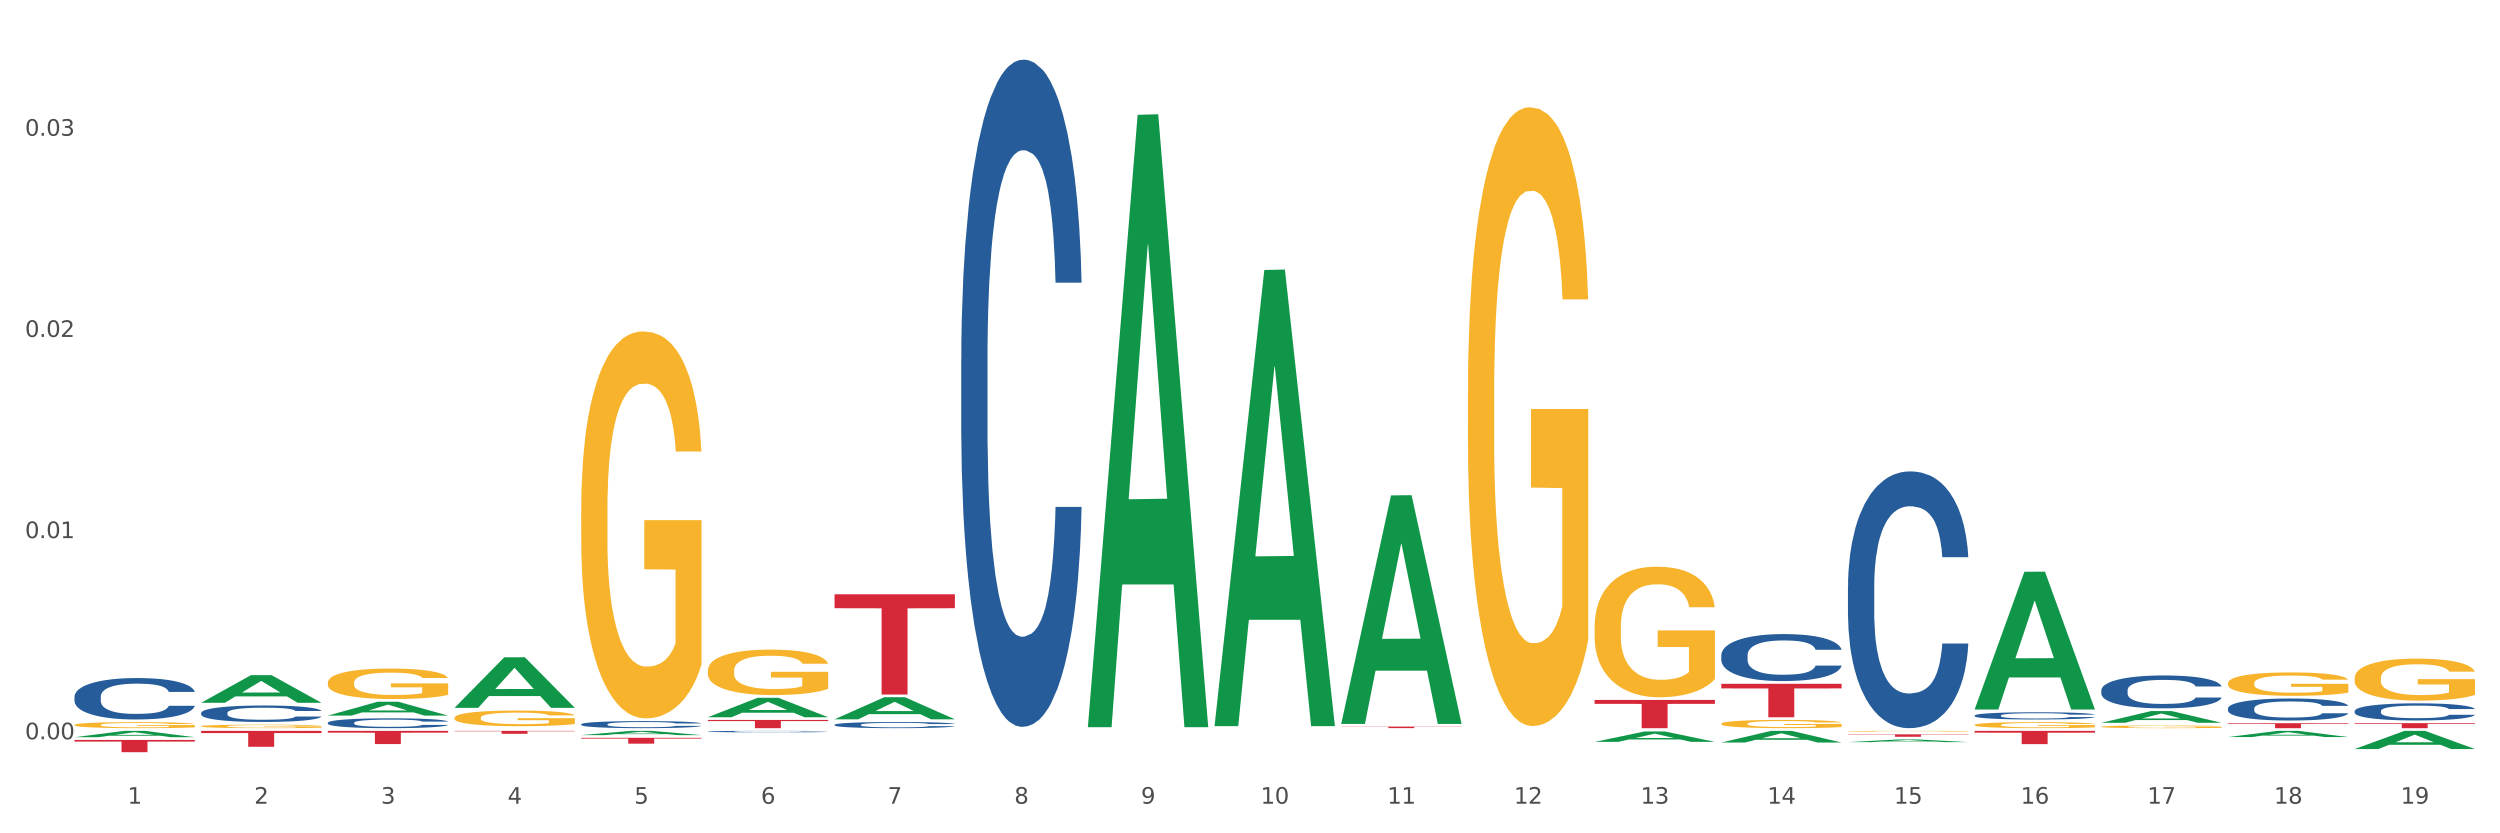 <?xml version="1.0" encoding="utf-8" standalone="no"?>
<!DOCTYPE svg PUBLIC "-//W3C//DTD SVG 1.1//EN"
  "http://www.w3.org/Graphics/SVG/1.1/DTD/svg11.dtd">
<svg xmlns:xlink="http://www.w3.org/1999/xlink" width="1080pt" height="360pt" viewBox="0 0 1080 360" xmlns="http://www.w3.org/2000/svg" version="1.1">
 <rect x="0" y="0" width="1080" height="360" fill="#333333" stroke="none"/>
 <defs>
  <style type="text/css">*{stroke-linejoin: round; stroke-linecap: butt}</style>
 </defs>
 <g id="figure_1">
  <g id="patch_1">
   <path d="M 0 360 
L 1080 360 
L 1080 0 
L 0 0 
z
" style="fill: #ffffff; stroke: #ffffff; stroke-linejoin: miter"/>
  </g>
  <g id="axes_1">
   <g id="matplotlib.axis_1">
    <g id="xtick_1">
     <g id="text_1">
      <!-- 1 -->
      <g style="fill: #4d4d4d" transform="translate(55.115 347.204) scale(0.096 -0.096)">
       <defs>
        <path id="DejaVuSans-31" d="M 794 531 
L 1825 531 
L 1825 4091 
L 703 3866 
L 703 4441 
L 1819 4666 
L 2450 4666 
L 2450 531 
L 3481 531 
L 3481 0 
L 794 0 
L 794 531 
z
" transform="scale(0.016)"/>
       </defs>
       <use xlink:href="#DejaVuSans-31"/>
      </g>
     </g>
    </g>
    <g id="xtick_2">
     <g id="text_2">
      <!-- 2 -->
      <g style="fill: #4d4d4d" transform="translate(109.839 347.204) scale(0.096 -0.096)">
       <defs>
        <path id="DejaVuSans-32" d="M 1228 531 
L 3431 531 
L 3431 0 
L 469 0 
L 469 531 
Q 828 903 1448 1529 
Q 2069 2156 2228 2338 
Q 2531 2678 2651 2914 
Q 2772 3150 2772 3378 
Q 2772 3750 2511 3984 
Q 2250 4219 1831 4219 
Q 1534 4219 1204 4116 
Q 875 4013 500 3803 
L 500 4441 
Q 881 4594 1212 4672 
Q 1544 4750 1819 4750 
Q 2544 4750 2975 4387 
Q 3406 4025 3406 3419 
Q 3406 3131 3298 2873 
Q 3191 2616 2906 2266 
Q 2828 2175 2409 1742 
Q 1991 1309 1228 531 
z
" transform="scale(0.016)"/>
       </defs>
       <use xlink:href="#DejaVuSans-32"/>
      </g>
     </g>
    </g>
    <g id="xtick_3">
     <g id="text_3">
      <!-- 3 -->
      <g style="fill: #4d4d4d" transform="translate(164.564 347.204) scale(0.096 -0.096)">
       <defs>
        <path id="DejaVuSans-33" d="M 2597 2516 
Q 3050 2419 3304 2112 
Q 3559 1806 3559 1356 
Q 3559 666 3084 287 
Q 2609 -91 1734 -91 
Q 1441 -91 1130 -33 
Q 819 25 488 141 
L 488 750 
Q 750 597 1062 519 
Q 1375 441 1716 441 
Q 2309 441 2620 675 
Q 2931 909 2931 1356 
Q 2931 1769 2642 2001 
Q 2353 2234 1838 2234 
L 1294 2234 
L 1294 2753 
L 1863 2753 
Q 2328 2753 2575 2939 
Q 2822 3125 2822 3475 
Q 2822 3834 2567 4026 
Q 2313 4219 1838 4219 
Q 1578 4219 1281 4162 
Q 984 4106 628 3988 
L 628 4550 
Q 988 4650 1302 4700 
Q 1616 4750 1894 4750 
Q 2613 4750 3031 4423 
Q 3450 4097 3450 3541 
Q 3450 3153 3228 2886 
Q 3006 2619 2597 2516 
z
" transform="scale(0.016)"/>
       </defs>
       <use xlink:href="#DejaVuSans-33"/>
      </g>
     </g>
    </g>
    <g id="xtick_4">
     <g id="text_4">
      <!-- 4 -->
      <g style="fill: #4d4d4d" transform="translate(219.288 347.204) scale(0.096 -0.096)">
       <defs>
        <path id="DejaVuSans-34" d="M 2419 4116 
L 825 1625 
L 2419 1625 
L 2419 4116 
z
M 2253 4666 
L 3047 4666 
L 3047 1625 
L 3713 1625 
L 3713 1100 
L 3047 1100 
L 3047 0 
L 2419 0 
L 2419 1100 
L 313 1100 
L 313 1709 
L 2253 4666 
z
" transform="scale(0.016)"/>
       </defs>
       <use xlink:href="#DejaVuSans-34"/>
      </g>
     </g>
    </g>
    <g id="xtick_5">
     <g id="text_5">
      <!-- 5 -->
      <g style="fill: #4d4d4d" transform="translate(274.012 347.204) scale(0.096 -0.096)">
       <defs>
        <path id="DejaVuSans-35" d="M 691 4666 
L 3169 4666 
L 3169 4134 
L 1269 4134 
L 1269 2991 
Q 1406 3038 1543 3061 
Q 1681 3084 1819 3084 
Q 2600 3084 3056 2656 
Q 3513 2228 3513 1497 
Q 3513 744 3044 326 
Q 2575 -91 1722 -91 
Q 1428 -91 1123 -41 
Q 819 9 494 109 
L 494 744 
Q 775 591 1075 516 
Q 1375 441 1709 441 
Q 2250 441 2565 725 
Q 2881 1009 2881 1497 
Q 2881 1984 2565 2268 
Q 2250 2553 1709 2553 
Q 1456 2553 1204 2497 
Q 953 2441 691 2322 
L 691 4666 
z
" transform="scale(0.016)"/>
       </defs>
       <use xlink:href="#DejaVuSans-35"/>
      </g>
     </g>
    </g>
    <g id="xtick_6">
     <g id="text_6">
      <!-- 6 -->
      <g style="fill: #4d4d4d" transform="translate(328.736 347.204) scale(0.096 -0.096)">
       <defs>
        <path id="DejaVuSans-36" d="M 2113 2584 
Q 1688 2584 1439 2293 
Q 1191 2003 1191 1497 
Q 1191 994 1439 701 
Q 1688 409 2113 409 
Q 2538 409 2786 701 
Q 3034 994 3034 1497 
Q 3034 2003 2786 2293 
Q 2538 2584 2113 2584 
z
M 3366 4563 
L 3366 3988 
Q 3128 4100 2886 4159 
Q 2644 4219 2406 4219 
Q 1781 4219 1451 3797 
Q 1122 3375 1075 2522 
Q 1259 2794 1537 2939 
Q 1816 3084 2150 3084 
Q 2853 3084 3261 2657 
Q 3669 2231 3669 1497 
Q 3669 778 3244 343 
Q 2819 -91 2113 -91 
Q 1303 -91 875 529 
Q 447 1150 447 2328 
Q 447 3434 972 4092 
Q 1497 4750 2381 4750 
Q 2619 4750 2861 4703 
Q 3103 4656 3366 4563 
z
" transform="scale(0.016)"/>
       </defs>
       <use xlink:href="#DejaVuSans-36"/>
      </g>
     </g>
    </g>
    <g id="xtick_7">
     <g id="text_7">
      <!-- 7 -->
      <g style="fill: #4d4d4d" transform="translate(383.461 347.204) scale(0.096 -0.096)">
       <defs>
        <path id="DejaVuSans-37" d="M 525 4666 
L 3525 4666 
L 3525 4397 
L 1831 0 
L 1172 0 
L 2766 4134 
L 525 4134 
L 525 4666 
z
" transform="scale(0.016)"/>
       </defs>
       <use xlink:href="#DejaVuSans-37"/>
      </g>
     </g>
    </g>
    <g id="xtick_8">
     <g id="text_8">
      <!-- 8 -->
      <g style="fill: #4d4d4d" transform="translate(438.185 347.204) scale(0.096 -0.096)">
       <defs>
        <path id="DejaVuSans-38" d="M 2034 2216 
Q 1584 2216 1326 1975 
Q 1069 1734 1069 1313 
Q 1069 891 1326 650 
Q 1584 409 2034 409 
Q 2484 409 2743 651 
Q 3003 894 3003 1313 
Q 3003 1734 2745 1975 
Q 2488 2216 2034 2216 
z
M 1403 2484 
Q 997 2584 770 2862 
Q 544 3141 544 3541 
Q 544 4100 942 4425 
Q 1341 4750 2034 4750 
Q 2731 4750 3128 4425 
Q 3525 4100 3525 3541 
Q 3525 3141 3298 2862 
Q 3072 2584 2669 2484 
Q 3125 2378 3379 2068 
Q 3634 1759 3634 1313 
Q 3634 634 3220 271 
Q 2806 -91 2034 -91 
Q 1263 -91 848 271 
Q 434 634 434 1313 
Q 434 1759 690 2068 
Q 947 2378 1403 2484 
z
M 1172 3481 
Q 1172 3119 1398 2916 
Q 1625 2713 2034 2713 
Q 2441 2713 2670 2916 
Q 2900 3119 2900 3481 
Q 2900 3844 2670 4047 
Q 2441 4250 2034 4250 
Q 1625 4250 1398 4047 
Q 1172 3844 1172 3481 
z
" transform="scale(0.016)"/>
       </defs>
       <use xlink:href="#DejaVuSans-38"/>
      </g>
     </g>
    </g>
    <g id="xtick_9">
     <g id="text_9">
      <!-- 9 -->
      <g style="fill: #4d4d4d" transform="translate(492.909 347.204) scale(0.096 -0.096)">
       <defs>
        <path id="DejaVuSans-39" d="M 703 97 
L 703 672 
Q 941 559 1184 500 
Q 1428 441 1663 441 
Q 2288 441 2617 861 
Q 2947 1281 2994 2138 
Q 2813 1869 2534 1725 
Q 2256 1581 1919 1581 
Q 1219 1581 811 2004 
Q 403 2428 403 3163 
Q 403 3881 828 4315 
Q 1253 4750 1959 4750 
Q 2769 4750 3195 4129 
Q 3622 3509 3622 2328 
Q 3622 1225 3098 567 
Q 2575 -91 1691 -91 
Q 1453 -91 1209 -44 
Q 966 3 703 97 
z
M 1959 2075 
Q 2384 2075 2632 2365 
Q 2881 2656 2881 3163 
Q 2881 3666 2632 3958 
Q 2384 4250 1959 4250 
Q 1534 4250 1286 3958 
Q 1038 3666 1038 3163 
Q 1038 2656 1286 2365 
Q 1534 2075 1959 2075 
z
" transform="scale(0.016)"/>
       </defs>
       <use xlink:href="#DejaVuSans-39"/>
      </g>
     </g>
    </g>
    <g id="xtick_10">
     <g id="text_10">
      <!-- 10 -->
      <g style="fill: #4d4d4d" transform="translate(544.58 347.204) scale(0.096 -0.096)">
       <defs>
        <path id="DejaVuSans-30" d="M 2034 4250 
Q 1547 4250 1301 3770 
Q 1056 3291 1056 2328 
Q 1056 1369 1301 889 
Q 1547 409 2034 409 
Q 2525 409 2770 889 
Q 3016 1369 3016 2328 
Q 3016 3291 2770 3770 
Q 2525 4250 2034 4250 
z
M 2034 4750 
Q 2819 4750 3233 4129 
Q 3647 3509 3647 2328 
Q 3647 1150 3233 529 
Q 2819 -91 2034 -91 
Q 1250 -91 836 529 
Q 422 1150 422 2328 
Q 422 3509 836 4129 
Q 1250 4750 2034 4750 
z
" transform="scale(0.016)"/>
       </defs>
       <use xlink:href="#DejaVuSans-31"/>
       <use xlink:href="#DejaVuSans-30" transform="translate(63.623 0)"/>
      </g>
     </g>
    </g>
    <g id="xtick_11">
     <g id="text_11">
      <!-- 11 -->
      <g style="fill: #4d4d4d" transform="translate(599.304 347.204) scale(0.096 -0.096)">
       <use xlink:href="#DejaVuSans-31"/>
       <use xlink:href="#DejaVuSans-31" transform="translate(63.623 0)"/>
      </g>
     </g>
    </g>
    <g id="xtick_12">
     <g id="text_12">
      <!-- 12 -->
      <g style="fill: #4d4d4d" transform="translate(654.028 347.204) scale(0.096 -0.096)">
       <use xlink:href="#DejaVuSans-31"/>
       <use xlink:href="#DejaVuSans-32" transform="translate(63.623 0)"/>
      </g>
     </g>
    </g>
    <g id="xtick_13">
     <g id="text_13">
      <!-- 13 -->
      <g style="fill: #4d4d4d" transform="translate(708.752 347.204) scale(0.096 -0.096)">
       <use xlink:href="#DejaVuSans-31"/>
       <use xlink:href="#DejaVuSans-33" transform="translate(63.623 0)"/>
      </g>
     </g>
    </g>
    <g id="xtick_14">
     <g id="text_14">
      <!-- 14 -->
      <g style="fill: #4d4d4d" transform="translate(763.477 347.204) scale(0.096 -0.096)">
       <use xlink:href="#DejaVuSans-31"/>
       <use xlink:href="#DejaVuSans-34" transform="translate(63.623 0)"/>
      </g>
     </g>
    </g>
    <g id="xtick_15">
     <g id="text_15">
      <!-- 15 -->
      <g style="fill: #4d4d4d" transform="translate(818.201 347.204) scale(0.096 -0.096)">
       <use xlink:href="#DejaVuSans-31"/>
       <use xlink:href="#DejaVuSans-35" transform="translate(63.623 0)"/>
      </g>
     </g>
    </g>
    <g id="xtick_16">
     <g id="text_16">
      <!-- 16 -->
      <g style="fill: #4d4d4d" transform="translate(872.925 347.204) scale(0.096 -0.096)">
       <use xlink:href="#DejaVuSans-31"/>
       <use xlink:href="#DejaVuSans-36" transform="translate(63.623 0)"/>
      </g>
     </g>
    </g>
    <g id="xtick_17">
     <g id="text_17">
      <!-- 17 -->
      <g style="fill: #4d4d4d" transform="translate(927.649 347.204) scale(0.096 -0.096)">
       <use xlink:href="#DejaVuSans-31"/>
       <use xlink:href="#DejaVuSans-37" transform="translate(63.623 0)"/>
      </g>
     </g>
    </g>
    <g id="xtick_18">
     <g id="text_18">
      <!-- 18 -->
      <g style="fill: #4d4d4d" transform="translate(982.374 347.204) scale(0.096 -0.096)">
       <use xlink:href="#DejaVuSans-31"/>
       <use xlink:href="#DejaVuSans-38" transform="translate(63.623 0)"/>
      </g>
     </g>
    </g>
    <g id="xtick_19">
     <g id="text_19">
      <!-- 19 -->
      <g style="fill: #4d4d4d" transform="translate(1037.098 347.204) scale(0.096 -0.096)">
       <use xlink:href="#DejaVuSans-31"/>
       <use xlink:href="#DejaVuSans-39" transform="translate(63.623 0)"/>
      </g>
     </g>
    </g>
    <g id="xtick_20"/>
    <g id="xtick_21"/>
    <g id="xtick_22"/>
    <g id="xtick_23"/>
    <g id="xtick_24"/>
    <g id="xtick_25"/>
    <g id="xtick_26"/>
    <g id="xtick_27"/>
    <g id="xtick_28"/>
    <g id="xtick_29"/>
    <g id="xtick_30"/>
    <g id="xtick_31"/>
    <g id="xtick_32"/>
    <g id="xtick_33"/>
    <g id="xtick_34"/>
    <g id="xtick_35"/>
    <g id="xtick_36"/>
    <g id="xtick_37"/>
   </g>
   <g id="matplotlib.axis_2">
    <g id="ytick_1">
     <g id="text_20">
      <!-- 0.00 -->
      <g style="fill: #4d4d4d" transform="translate(10.8 319.376) scale(0.096 -0.096)">
       <defs>
        <path id="DejaVuSans-2e" d="M 684 794 
L 1344 794 
L 1344 0 
L 684 0 
L 684 794 
z
" transform="scale(0.016)"/>
       </defs>
       <use xlink:href="#DejaVuSans-30"/>
       <use xlink:href="#DejaVuSans-2e" transform="translate(63.623 0)"/>
       <use xlink:href="#DejaVuSans-30" transform="translate(95.41 0)"/>
       <use xlink:href="#DejaVuSans-30" transform="translate(159.033 0)"/>
      </g>
     </g>
    </g>
    <g id="ytick_2">
     <g id="text_21">
      <!-- 0.01 -->
      <g style="fill: #4d4d4d" transform="translate(10.8 232.466) scale(0.096 -0.096)">
       <use xlink:href="#DejaVuSans-30"/>
       <use xlink:href="#DejaVuSans-2e" transform="translate(63.623 0)"/>
       <use xlink:href="#DejaVuSans-30" transform="translate(95.41 0)"/>
       <use xlink:href="#DejaVuSans-31" transform="translate(159.033 0)"/>
      </g>
     </g>
    </g>
    <g id="ytick_3">
     <g id="text_22">
      <!-- 0.02 -->
      <g style="fill: #4d4d4d" transform="translate(10.8 145.555) scale(0.096 -0.096)">
       <use xlink:href="#DejaVuSans-30"/>
       <use xlink:href="#DejaVuSans-2e" transform="translate(63.623 0)"/>
       <use xlink:href="#DejaVuSans-30" transform="translate(95.41 0)"/>
       <use xlink:href="#DejaVuSans-32" transform="translate(159.033 0)"/>
      </g>
     </g>
    </g>
    <g id="ytick_4">
     <g id="text_23">
      <!-- 0.03 -->
      <g style="fill: #4d4d4d" transform="translate(10.8 58.645) scale(0.096 -0.096)">
       <use xlink:href="#DejaVuSans-30"/>
       <use xlink:href="#DejaVuSans-2e" transform="translate(63.623 0)"/>
       <use xlink:href="#DejaVuSans-30" transform="translate(95.41 0)"/>
       <use xlink:href="#DejaVuSans-33" transform="translate(159.033 0)"/>
      </g>
     </g>
    </g>
    <g id="ytick_5"/>
    <g id="ytick_6"/>
    <g id="ytick_7"/>
    <g id="ytick_8"/>
   </g>
   <g id="PolyCollection_1">
    <path d="M 32.175 318.475 
L 32.229 318.472 
L 53.667 315.731 
L 62.564 315.729 
L 84.163 318.48 
L 73.873 318.48 
L 69.21 317.839 
L 47.075 317.839 
L 46.914 317.85 
L 42.412 318.48 
L 32.175 318.48 
L 32.175 318.475 
L 49.862 317.457 
L 66.423 317.454 
L 58.223 316.315 
L 58.115 316.31 
L 58.008 316.318 
L 49.808 317.454 
L 49.862 317.457 
L 32.175 318.475 
z
" clip-path="url(#p257760c3e9)" style="fill: #109648"/>
    <path d="M 32.175 313.172 
L 32.236 313.17 
L 32.236 313.084 
L 32.359 313.011 
L 32.973 312.833 
L 33.894 312.686 
L 34.569 312.608 
L 35.244 312.544 
L 36.042 312.48 
L 37.024 312.413 
L 38.804 312.316 
L 39.909 312.266 
L 41.259 312.214 
L 43.714 312.138 
L 45.494 312.095 
L 47.336 312.06 
L 50.343 312.017 
L 52.307 311.998 
L 54.394 311.984 
L 56.911 311.974 
L 58.814 311.972 
L 62.987 311.979 
L 66.547 312 
L 68.266 312.017 
L 70.476 312.046 
L 71.642 312.065 
L 73.544 312.102 
L 75.509 312.152 
L 76.859 312.195 
L 78.884 312.276 
L 80.419 312.356 
L 81.831 312.456 
L 82.567 312.525 
L 83.12 312.589 
L 83.611 312.662 
L 84.102 312.778 
L 73.053 312.778 
L 72.624 312.695 
L 71.949 312.617 
L 70.967 312.541 
L 70.107 312.494 
L 68.634 312.434 
L 67.284 312.397 
L 65.872 312.368 
L 64.153 312.344 
L 62.803 312.333 
L 60.9 312.323 
L 57.156 312.325 
L 54.64 312.344 
L 52.921 312.368 
L 51.816 312.389 
L 50.834 312.413 
L 49.729 312.446 
L 48.44 312.496 
L 47.52 312.541 
L 46.599 312.598 
L 45.863 312.655 
L 45.187 312.721 
L 44.635 312.793 
L 44.205 312.866 
L 43.837 312.956 
L 43.53 313.106 
L 43.53 313.431 
L 43.653 313.504 
L 43.96 313.601 
L 44.328 313.675 
L 44.942 313.763 
L 45.494 313.822 
L 46.538 313.907 
L 47.704 313.978 
L 48.625 314.023 
L 49.545 314.061 
L 51.141 314.114 
L 52.921 314.156 
L 54.456 314.182 
L 56.542 314.206 
L 57.954 314.215 
L 59.182 314.22 
L 62.189 314.22 
L 64.338 314.213 
L 66.731 314.197 
L 68.573 314.175 
L 70.107 314.149 
L 71.826 314.106 
L 72.931 314.066 
L 72.931 313.57 
L 59.427 313.568 
L 59.427 313.238 
L 84.163 313.238 
L 84.163 314.206 
L 83.12 314.256 
L 81.953 314.301 
L 80.726 314.341 
L 78.884 314.391 
L 76.675 314.438 
L 74.711 314.472 
L 72.624 314.5 
L 70.169 314.526 
L 66.977 314.55 
L 65.013 314.559 
L 62.558 314.566 
L 59.673 314.569 
L 57.156 314.564 
L 54.701 314.552 
L 52.123 314.531 
L 49.607 314.5 
L 47.704 314.469 
L 45.801 314.431 
L 43.776 314.382 
L 42.18 314.334 
L 40.952 314.291 
L 39.602 314.237 
L 38.129 314.166 
L 37.024 314.102 
L 36.042 314.035 
L 34.998 313.95 
L 34.262 313.876 
L 33.525 313.784 
L 33.096 313.715 
L 32.605 313.608 
L 32.236 313.459 
L 32.175 313.172 
z
" clip-path="url(#p257760c3e9)" style="fill: #f7b32b"/>
    <path d="M 1017.212 312.397 
L 1069.2 312.397 
L 1069.2 312.699 
L 1048.75 312.701 
L 1048.75 314.569 
L 1037.539 314.569 
L 1037.539 312.701 
L 1017.212 312.699 
L 1017.212 312.399 
L 1017.212 312.397 
z
" clip-path="url(#p257760c3e9)" style="fill: #d62839"/>
    <path d="M 962.488 312.425 
L 1014.476 312.425 
L 1014.476 312.723 
L 994.025 312.725 
L 994.025 314.569 
L 982.815 314.569 
L 982.815 312.725 
L 962.488 312.723 
L 962.488 312.427 
L 962.488 312.425 
z
" clip-path="url(#p257760c3e9)" style="fill: #d62839"/>
    <path d="M 853.039 315.729 
L 905.027 315.729 
L 905.027 316.525 
L 884.577 316.531 
L 884.577 321.46 
L 873.366 321.46 
L 873.366 316.531 
L 853.039 316.525 
L 853.039 315.734 
L 853.039 315.729 
z
" clip-path="url(#p257760c3e9)" style="fill: #d62839"/>
    <path d="M 798.315 317.24 
L 850.303 317.24 
L 850.303 317.387 
L 829.853 317.388 
L 829.853 318.294 
L 818.642 318.294 
L 818.642 317.388 
L 798.315 317.387 
L 798.315 317.241 
L 798.315 317.24 
z
" clip-path="url(#p257760c3e9)" style="fill: #d62839"/>
    <path d="M 743.591 295.391 
L 795.579 295.391 
L 795.579 297.4 
L 775.128 297.413 
L 775.128 309.848 
L 763.918 309.848 
L 763.918 297.413 
L 743.591 297.4 
L 743.591 295.404 
L 743.591 295.391 
z
" clip-path="url(#p257760c3e9)" style="fill: #d62839"/>
    <path d="M 688.866 302.381 
L 740.854 302.381 
L 740.854 304.075 
L 720.404 304.086 
L 720.404 314.569 
L 709.193 314.569 
L 709.193 304.086 
L 688.866 304.075 
L 688.866 302.392 
L 688.866 302.381 
z
" clip-path="url(#p257760c3e9)" style="fill: #d62839"/>
    <path d="M 579.418 313.885 
L 631.406 313.885 
L 631.406 313.978 
L 610.956 313.978 
L 610.956 314.548 
L 599.745 314.548 
L 599.745 313.978 
L 579.418 313.978 
L 579.418 313.886 
L 579.418 313.885 
z
" clip-path="url(#p257760c3e9)" style="fill: #d62839"/>
    <path d="M 360.521 256.734 
L 412.509 256.734 
L 412.509 262.751 
L 392.058 262.791 
L 392.058 300.029 
L 380.848 300.029 
L 380.848 262.791 
L 360.521 262.751 
L 360.521 256.775 
L 360.521 256.734 
z
" clip-path="url(#p257760c3e9)" style="fill: #d62839"/>
    <path d="M 305.796 311.008 
L 357.784 311.008 
L 357.784 311.503 
L 337.334 311.506 
L 337.334 314.569 
L 326.123 314.569 
L 326.123 311.506 
L 305.796 311.503 
L 305.796 311.012 
L 305.796 311.008 
z
" clip-path="url(#p257760c3e9)" style="fill: #d62839"/>
    <path d="M 251.072 318.728 
L 303.06 318.728 
L 303.06 319.08 
L 282.61 319.082 
L 282.61 321.259 
L 271.399 321.259 
L 271.399 319.082 
L 251.072 319.08 
L 251.072 318.73 
L 251.072 318.728 
z
" clip-path="url(#p257760c3e9)" style="fill: #d62839"/>
    <path d="M 196.348 315.729 
L 248.336 315.729 
L 248.336 315.906 
L 227.886 315.908 
L 227.886 317.008 
L 216.675 317.008 
L 216.675 315.908 
L 196.348 315.906 
L 196.348 315.73 
L 196.348 315.729 
z
" clip-path="url(#p257760c3e9)" style="fill: #d62839"/>
    <path d="M 141.624 312.222 
L 141.685 312.218 
L 141.685 312.109 
L 141.869 311.961 
L 142.545 311.689 
L 143.406 311.483 
L 144.88 311.241 
L 145.679 311.14 
L 146.724 311.027 
L 148.875 310.844 
L 151.333 310.689 
L 153.054 310.603 
L 154.344 310.548 
L 157.232 310.451 
L 158.891 310.408 
L 160.612 310.373 
L 162.087 310.35 
L 164.545 310.323 
L 166.511 310.311 
L 168.785 310.307 
L 170.69 310.311 
L 173.21 310.327 
L 176.897 310.373 
L 178.31 310.401 
L 180.215 310.447 
L 182.182 310.51 
L 183.779 310.572 
L 185.623 310.661 
L 187.528 310.778 
L 189.371 310.926 
L 190.662 311.062 
L 191.707 311.206 
L 192.628 311.381 
L 193.304 311.572 
L 193.612 311.732 
L 182.366 311.732 
L 182.059 311.588 
L 181.444 311.432 
L 180.83 311.327 
L 180.154 311.241 
L 179.109 311.144 
L 178.187 311.082 
L 176.651 311.008 
L 175.238 310.961 
L 174.07 310.934 
L 172.657 310.91 
L 169.645 310.887 
L 167.495 310.887 
L 166.143 310.895 
L 164.484 310.914 
L 163.07 310.942 
L 161.411 310.988 
L 160.12 311.039 
L 158.83 311.105 
L 158.093 311.152 
L 156.986 311.237 
L 156.249 311.307 
L 155.266 311.428 
L 154.713 311.514 
L 153.73 311.736 
L 153.299 311.899 
L 153.115 312.012 
L 152.992 312.136 
L 152.992 312.744 
L 153.361 313.016 
L 153.668 313.133 
L 154.16 313.265 
L 155.081 313.436 
L 156.433 313.604 
L 157.847 313.724 
L 159.014 313.798 
L 160.12 313.853 
L 161.227 313.896 
L 162.579 313.934 
L 163.685 313.958 
L 165.344 313.981 
L 167.31 313.993 
L 168.847 313.993 
L 171.981 313.973 
L 173.394 313.954 
L 174.746 313.927 
L 176.221 313.884 
L 177.388 313.837 
L 178.064 313.802 
L 179.17 313.728 
L 180.031 313.65 
L 180.768 313.561 
L 181.26 313.483 
L 181.813 313.366 
L 182.243 313.234 
L 182.366 313.164 
L 193.612 313.164 
L 193.366 313.304 
L 192.936 313.44 
L 192.075 313.623 
L 191.399 313.728 
L 190.355 313.857 
L 189.249 313.966 
L 187.712 314.086 
L 186.299 314.176 
L 184.824 314.254 
L 183.226 314.324 
L 180.338 314.421 
L 179.293 314.448 
L 177.081 314.495 
L 175.36 314.522 
L 172.841 314.549 
L 170.26 314.565 
L 167.556 314.569 
L 165.16 314.561 
L 162.517 314.538 
L 160.858 314.514 
L 159.014 314.479 
L 156.864 314.425 
L 154.836 314.359 
L 152.931 314.281 
L 151.149 314.191 
L 149.489 314.09 
L 147.339 313.923 
L 145.741 313.759 
L 144.573 313.608 
L 143.774 313.479 
L 142.975 313.316 
L 142.545 313.203 
L 141.869 312.93 
L 141.624 312.677 
L 141.624 312.222 
z
" clip-path="url(#p257760c3e9)" style="fill: #255c99"/>
    <path d="M 141.624 315.729 
L 193.612 315.729 
L 193.612 316.522 
L 173.161 316.527 
L 173.161 321.436 
L 161.951 321.436 
L 161.951 316.527 
L 141.624 316.522 
L 141.624 315.734 
L 141.624 315.729 
z
" clip-path="url(#p257760c3e9)" style="fill: #d62839"/>
    <path d="M 32.175 319.64 
L 84.163 319.64 
L 84.163 320.378 
L 63.713 320.383 
L 63.713 324.95 
L 52.502 324.95 
L 52.502 320.383 
L 32.175 320.378 
L 32.175 319.645 
L 32.175 319.64 
z
" clip-path="url(#p257760c3e9)" style="fill: #d62839"/>
    <path d="M 32.175 300.959 
L 32.236 300.943 
L 32.236 300.486 
L 32.421 299.865 
L 33.097 298.721 
L 33.957 297.855 
L 35.432 296.842 
L 36.231 296.417 
L 37.275 295.943 
L 39.426 295.175 
L 41.884 294.522 
L 43.605 294.162 
L 44.895 293.934 
L 47.784 293.525 
L 49.443 293.345 
L 51.164 293.198 
L 52.638 293.1 
L 55.096 292.986 
L 57.063 292.937 
L 59.337 292.92 
L 61.242 292.937 
L 63.761 293.002 
L 67.448 293.198 
L 68.862 293.313 
L 70.767 293.509 
L 72.733 293.77 
L 74.331 294.032 
L 76.174 294.407 
L 78.079 294.898 
L 79.923 295.518 
L 81.213 296.09 
L 82.258 296.695 
L 83.18 297.43 
L 83.856 298.231 
L 84.163 298.901 
L 72.917 298.901 
L 72.61 298.296 
L 71.996 297.643 
L 71.381 297.201 
L 70.705 296.842 
L 69.66 296.433 
L 68.739 296.172 
L 67.202 295.862 
L 65.789 295.665 
L 64.621 295.551 
L 63.208 295.453 
L 60.197 295.355 
L 58.046 295.355 
L 56.694 295.388 
L 55.035 295.469 
L 53.622 295.584 
L 51.962 295.78 
L 50.672 295.992 
L 49.381 296.27 
L 48.644 296.466 
L 47.538 296.826 
L 46.8 297.12 
L 45.817 297.626 
L 45.264 297.986 
L 44.281 298.917 
L 43.851 299.603 
L 43.666 300.077 
L 43.544 300.6 
L 43.544 303.149 
L 43.912 304.293 
L 44.22 304.783 
L 44.711 305.338 
L 45.633 306.057 
L 46.985 306.76 
L 48.398 307.266 
L 49.566 307.577 
L 50.672 307.806 
L 51.778 307.985 
L 53.13 308.149 
L 54.236 308.247 
L 55.895 308.345 
L 57.862 308.394 
L 59.398 308.394 
L 62.532 308.312 
L 63.945 308.231 
L 65.297 308.116 
L 66.772 307.936 
L 67.94 307.74 
L 68.616 307.593 
L 69.722 307.283 
L 70.582 306.956 
L 71.32 306.58 
L 71.811 306.253 
L 72.364 305.763 
L 72.795 305.208 
L 72.917 304.914 
L 84.163 304.914 
L 83.917 305.502 
L 83.487 306.074 
L 82.627 306.842 
L 81.951 307.283 
L 80.906 307.822 
L 79.8 308.28 
L 78.264 308.786 
L 76.85 309.162 
L 75.375 309.489 
L 73.778 309.783 
L 70.89 310.191 
L 69.845 310.306 
L 67.633 310.502 
L 65.912 310.616 
L 63.392 310.73 
L 60.811 310.796 
L 58.108 310.812 
L 55.711 310.779 
L 53.069 310.681 
L 51.409 310.583 
L 49.566 310.436 
L 47.415 310.208 
L 45.387 309.93 
L 43.482 309.603 
L 41.7 309.227 
L 40.041 308.802 
L 37.89 308.1 
L 36.292 307.414 
L 35.125 306.776 
L 34.326 306.237 
L 33.527 305.551 
L 33.097 305.077 
L 32.421 303.933 
L 32.175 302.871 
L 32.175 300.959 
z
" clip-path="url(#p257760c3e9)" style="fill: #255c99"/>
    <path d="M 1017.212 307.161 
L 1017.273 307.154 
L 1017.273 306.965 
L 1017.458 306.708 
L 1018.134 306.235 
L 1018.994 305.877 
L 1020.469 305.458 
L 1021.268 305.282 
L 1022.312 305.086 
L 1024.463 304.768 
L 1026.921 304.498 
L 1028.642 304.349 
L 1029.932 304.255 
L 1032.821 304.086 
L 1034.48 304.011 
L 1036.2 303.95 
L 1037.675 303.91 
L 1040.133 303.863 
L 1042.1 303.842 
L 1044.374 303.835 
L 1046.279 303.842 
L 1048.798 303.869 
L 1052.485 303.95 
L 1053.899 303.998 
L 1055.804 304.079 
L 1057.77 304.187 
L 1059.368 304.295 
L 1061.211 304.451 
L 1063.116 304.653 
L 1064.96 304.91 
L 1066.25 305.147 
L 1067.295 305.397 
L 1068.217 305.701 
L 1068.893 306.032 
L 1069.2 306.309 
L 1057.954 306.309 
L 1057.647 306.059 
L 1057.033 305.789 
L 1056.418 305.606 
L 1055.742 305.458 
L 1054.697 305.289 
L 1053.776 305.181 
L 1052.239 305.052 
L 1050.826 304.971 
L 1049.658 304.924 
L 1048.245 304.883 
L 1045.234 304.843 
L 1043.083 304.843 
L 1041.731 304.856 
L 1040.072 304.89 
L 1038.659 304.937 
L 1036.999 305.018 
L 1035.709 305.106 
L 1034.418 305.221 
L 1033.681 305.302 
L 1032.575 305.451 
L 1031.837 305.573 
L 1030.854 305.782 
L 1030.301 305.931 
L 1029.318 306.316 
L 1028.888 306.6 
L 1028.703 306.796 
L 1028.58 307.012 
L 1028.58 308.067 
L 1028.949 308.54 
L 1029.256 308.743 
L 1029.748 308.973 
L 1030.67 309.27 
L 1032.022 309.561 
L 1033.435 309.77 
L 1034.603 309.899 
L 1035.709 309.993 
L 1036.815 310.068 
L 1038.167 310.135 
L 1039.273 310.176 
L 1040.932 310.216 
L 1042.899 310.237 
L 1044.435 310.237 
L 1047.569 310.203 
L 1048.982 310.169 
L 1050.334 310.122 
L 1051.809 310.047 
L 1052.977 309.966 
L 1053.653 309.905 
L 1054.759 309.777 
L 1055.619 309.642 
L 1056.357 309.486 
L 1056.848 309.351 
L 1057.401 309.148 
L 1057.831 308.919 
L 1057.954 308.797 
L 1069.2 308.797 
L 1068.954 309.04 
L 1068.524 309.277 
L 1067.664 309.595 
L 1066.988 309.777 
L 1065.943 310 
L 1064.837 310.189 
L 1063.301 310.399 
L 1061.887 310.554 
L 1060.412 310.69 
L 1058.815 310.811 
L 1055.926 310.98 
L 1054.882 311.028 
L 1052.67 311.109 
L 1050.949 311.156 
L 1048.429 311.203 
L 1045.848 311.23 
L 1043.145 311.237 
L 1040.748 311.224 
L 1038.105 311.183 
L 1036.446 311.142 
L 1034.603 311.082 
L 1032.452 310.987 
L 1030.424 310.872 
L 1028.519 310.737 
L 1026.737 310.581 
L 1025.078 310.406 
L 1022.927 310.115 
L 1021.329 309.831 
L 1020.162 309.567 
L 1019.363 309.344 
L 1018.564 309.061 
L 1018.134 308.864 
L 1017.458 308.391 
L 1017.212 307.952 
L 1017.212 307.161 
z
" clip-path="url(#p257760c3e9)" style="fill: #255c99"/>
    <path d="M 962.488 306.026 
L 962.549 306.017 
L 962.549 305.774 
L 962.733 305.444 
L 963.409 304.836 
L 964.27 304.375 
L 965.745 303.837 
L 966.543 303.611 
L 967.588 303.359 
L 969.739 302.95 
L 972.197 302.603 
L 973.918 302.412 
L 975.208 302.29 
L 978.096 302.073 
L 979.756 301.977 
L 981.476 301.899 
L 982.951 301.847 
L 985.409 301.786 
L 987.376 301.76 
L 989.649 301.751 
L 991.554 301.76 
L 994.074 301.795 
L 997.761 301.899 
L 999.174 301.96 
L 1001.079 302.064 
L 1003.046 302.203 
L 1004.643 302.342 
L 1006.487 302.542 
L 1008.392 302.803 
L 1010.236 303.133 
L 1011.526 303.437 
L 1012.571 303.758 
L 1013.492 304.149 
L 1014.168 304.575 
L 1014.476 304.931 
L 1003.23 304.931 
L 1002.923 304.61 
L 1002.308 304.262 
L 1001.694 304.028 
L 1001.018 303.837 
L 999.973 303.619 
L 999.051 303.48 
L 997.515 303.315 
L 996.102 303.211 
L 994.934 303.15 
L 993.521 303.098 
L 990.51 303.046 
L 988.359 303.046 
L 987.007 303.063 
L 985.348 303.107 
L 983.934 303.168 
L 982.275 303.272 
L 980.985 303.385 
L 979.694 303.532 
L 978.957 303.637 
L 977.851 303.828 
L 977.113 303.984 
L 976.13 304.254 
L 975.577 304.445 
L 974.594 304.94 
L 974.163 305.305 
L 973.979 305.557 
L 973.856 305.835 
L 973.856 307.19 
L 974.225 307.798 
L 974.532 308.059 
L 975.024 308.354 
L 975.946 308.737 
L 977.298 309.11 
L 978.711 309.38 
L 979.878 309.545 
L 980.985 309.666 
L 982.091 309.762 
L 983.443 309.849 
L 984.549 309.901 
L 986.208 309.953 
L 988.174 309.979 
L 989.711 309.979 
L 992.845 309.936 
L 994.258 309.892 
L 995.61 309.832 
L 997.085 309.736 
L 998.253 309.632 
L 998.928 309.553 
L 1000.035 309.388 
L 1000.895 309.215 
L 1001.632 309.015 
L 1002.124 308.841 
L 1002.677 308.58 
L 1003.107 308.285 
L 1003.23 308.129 
L 1014.476 308.129 
L 1014.23 308.441 
L 1013.8 308.745 
L 1012.939 309.154 
L 1012.263 309.388 
L 1011.219 309.675 
L 1010.113 309.918 
L 1008.576 310.188 
L 1007.163 310.388 
L 1005.688 310.561 
L 1004.09 310.718 
L 1001.202 310.935 
L 1000.158 310.996 
L 997.945 311.1 
L 996.225 311.161 
L 993.705 311.222 
L 991.124 311.256 
L 988.42 311.265 
L 986.024 311.248 
L 983.381 311.196 
L 981.722 311.143 
L 979.878 311.065 
L 977.728 310.944 
L 975.7 310.796 
L 973.795 310.622 
L 972.013 310.422 
L 970.353 310.196 
L 968.203 309.823 
L 966.605 309.458 
L 965.437 309.119 
L 964.638 308.832 
L 963.84 308.467 
L 963.409 308.215 
L 962.733 307.607 
L 962.488 307.043 
L 962.488 306.026 
z
" clip-path="url(#p257760c3e9)" style="fill: #255c99"/>
    <path d="M 907.763 298.182 
L 907.825 298.169 
L 907.825 297.805 
L 908.009 297.312 
L 908.685 296.403 
L 909.545 295.715 
L 911.02 294.91 
L 911.819 294.573 
L 912.864 294.196 
L 915.015 293.586 
L 917.473 293.067 
L 919.193 292.781 
L 920.484 292.599 
L 923.372 292.275 
L 925.031 292.132 
L 926.752 292.015 
L 928.227 291.937 
L 930.685 291.846 
L 932.651 291.807 
L 934.925 291.794 
L 936.83 291.807 
L 939.35 291.859 
L 943.037 292.015 
L 944.45 292.106 
L 946.355 292.262 
L 948.321 292.47 
L 949.919 292.677 
L 951.763 292.976 
L 953.668 293.365 
L 955.511 293.859 
L 956.802 294.313 
L 957.846 294.793 
L 958.768 295.378 
L 959.444 296.014 
L 959.751 296.546 
L 948.506 296.546 
L 948.199 296.066 
L 947.584 295.546 
L 946.97 295.196 
L 946.294 294.91 
L 945.249 294.586 
L 944.327 294.378 
L 942.791 294.131 
L 941.377 293.975 
L 940.21 293.885 
L 938.796 293.807 
L 935.785 293.729 
L 933.635 293.729 
L 932.283 293.755 
L 930.623 293.82 
L 929.21 293.911 
L 927.551 294.066 
L 926.26 294.235 
L 924.97 294.456 
L 924.232 294.612 
L 923.126 294.897 
L 922.389 295.131 
L 921.406 295.533 
L 920.853 295.819 
L 919.869 296.559 
L 919.439 297.104 
L 919.255 297.481 
L 919.132 297.896 
L 919.132 299.921 
L 919.501 300.83 
L 919.808 301.22 
L 920.3 301.661 
L 921.221 302.232 
L 922.573 302.79 
L 923.987 303.193 
L 925.154 303.44 
L 926.26 303.621 
L 927.366 303.764 
L 928.718 303.894 
L 929.825 303.972 
L 931.484 304.05 
L 933.45 304.089 
L 934.986 304.089 
L 938.12 304.024 
L 939.534 303.959 
L 940.886 303.868 
L 942.361 303.725 
L 943.528 303.569 
L 944.204 303.453 
L 945.31 303.206 
L 946.171 302.946 
L 946.908 302.648 
L 947.4 302.388 
L 947.953 301.998 
L 948.383 301.557 
L 948.506 301.323 
L 959.751 301.323 
L 959.506 301.791 
L 959.075 302.245 
L 958.215 302.855 
L 957.539 303.206 
L 956.495 303.634 
L 955.388 303.998 
L 953.852 304.4 
L 952.439 304.699 
L 950.964 304.958 
L 949.366 305.192 
L 946.478 305.517 
L 945.433 305.608 
L 943.221 305.763 
L 941.5 305.854 
L 938.981 305.945 
L 936.4 305.997 
L 933.696 306.01 
L 931.299 305.984 
L 928.657 305.906 
L 926.998 305.828 
L 925.154 305.711 
L 923.003 305.53 
L 920.975 305.309 
L 919.07 305.049 
L 917.288 304.751 
L 915.629 304.413 
L 913.478 303.855 
L 911.881 303.31 
L 910.713 302.803 
L 909.914 302.375 
L 909.115 301.83 
L 908.685 301.453 
L 908.009 300.544 
L 907.763 299.701 
L 907.763 298.182 
z
" clip-path="url(#p257760c3e9)" style="fill: #255c99"/>
    <path d="M 853.039 309.096 
L 853.101 309.093 
L 853.101 309.013 
L 853.285 308.905 
L 853.961 308.705 
L 854.821 308.554 
L 856.296 308.377 
L 857.095 308.303 
L 858.14 308.22 
L 860.29 308.086 
L 862.748 307.972 
L 864.469 307.909 
L 865.76 307.869 
L 868.648 307.798 
L 870.307 307.767 
L 872.028 307.741 
L 873.503 307.724 
L 875.961 307.704 
L 877.927 307.695 
L 880.201 307.693 
L 882.106 307.695 
L 884.625 307.707 
L 888.312 307.741 
L 889.726 307.761 
L 891.631 307.795 
L 893.597 307.841 
L 895.195 307.887 
L 897.038 307.952 
L 898.943 308.038 
L 900.787 308.146 
L 902.077 308.246 
L 903.122 308.351 
L 904.044 308.48 
L 904.72 308.62 
L 905.027 308.737 
L 893.782 308.737 
L 893.474 308.631 
L 892.86 308.517 
L 892.245 308.44 
L 891.569 308.377 
L 890.525 308.306 
L 889.603 308.26 
L 888.067 308.206 
L 886.653 308.172 
L 885.486 308.152 
L 884.072 308.135 
L 881.061 308.118 
L 878.91 308.118 
L 877.558 308.123 
L 875.899 308.138 
L 874.486 308.158 
L 872.827 308.192 
L 871.536 308.229 
L 870.246 308.277 
L 869.508 308.312 
L 868.402 308.374 
L 867.665 308.426 
L 866.681 308.514 
L 866.128 308.577 
L 865.145 308.739 
L 864.715 308.859 
L 864.531 308.942 
L 864.408 309.033 
L 864.408 309.478 
L 864.776 309.678 
L 865.084 309.764 
L 865.575 309.861 
L 866.497 309.986 
L 867.849 310.109 
L 869.262 310.197 
L 870.43 310.251 
L 871.536 310.291 
L 872.642 310.323 
L 873.994 310.351 
L 875.1 310.368 
L 876.759 310.385 
L 878.726 310.394 
L 880.262 310.394 
L 883.396 310.38 
L 884.81 310.365 
L 886.162 310.345 
L 887.636 310.314 
L 888.804 310.28 
L 889.48 310.254 
L 890.586 310.2 
L 891.446 310.143 
L 892.184 310.077 
L 892.675 310.02 
L 893.228 309.935 
L 893.659 309.838 
L 893.782 309.786 
L 905.027 309.786 
L 904.781 309.889 
L 904.351 309.989 
L 903.491 310.123 
L 902.815 310.2 
L 901.77 310.294 
L 900.664 310.374 
L 899.128 310.462 
L 897.714 310.528 
L 896.24 310.585 
L 894.642 310.636 
L 891.754 310.708 
L 890.709 310.728 
L 888.497 310.762 
L 886.776 310.782 
L 884.257 310.802 
L 881.676 310.813 
L 878.972 310.816 
L 876.575 310.81 
L 873.933 310.793 
L 872.273 310.776 
L 870.43 310.751 
L 868.279 310.711 
L 866.251 310.662 
L 864.346 310.605 
L 862.564 310.539 
L 860.905 310.465 
L 858.754 310.343 
L 857.156 310.223 
L 855.989 310.112 
L 855.19 310.017 
L 854.391 309.898 
L 853.961 309.815 
L 853.285 309.615 
L 853.039 309.43 
L 853.039 309.096 
z
" clip-path="url(#p257760c3e9)" style="fill: #255c99"/>
    <path d="M 798.315 253.482 
L 798.376 253.381 
L 798.376 250.544 
L 798.561 246.694 
L 799.237 239.603 
L 800.097 234.234 
L 801.572 227.953 
L 802.371 225.319 
L 803.415 222.381 
L 805.566 217.62 
L 808.024 213.568 
L 809.745 211.339 
L 811.035 209.921 
L 813.924 207.388 
L 815.583 206.274 
L 817.303 205.362 
L 818.778 204.754 
L 821.236 204.045 
L 823.203 203.741 
L 825.476 203.64 
L 827.381 203.741 
L 829.901 204.146 
L 833.588 205.362 
L 835.001 206.071 
L 836.906 207.287 
L 838.873 208.908 
L 840.471 210.529 
L 842.314 212.859 
L 844.219 215.898 
L 846.063 219.747 
L 847.353 223.293 
L 848.398 227.041 
L 849.32 231.6 
L 849.996 236.564 
L 850.303 240.717 
L 839.057 240.717 
L 838.75 236.969 
L 838.135 232.917 
L 837.521 230.182 
L 836.845 227.953 
L 835.8 225.42 
L 834.879 223.799 
L 833.342 221.875 
L 831.929 220.659 
L 830.761 219.95 
L 829.348 219.342 
L 826.337 218.734 
L 824.186 218.734 
L 822.834 218.937 
L 821.175 219.443 
L 819.761 220.153 
L 818.102 221.368 
L 816.812 222.685 
L 815.521 224.407 
L 814.784 225.623 
L 813.678 227.852 
L 812.94 229.675 
L 811.957 232.816 
L 811.404 235.044 
L 810.421 240.819 
L 809.991 245.074 
L 809.806 248.011 
L 809.683 251.253 
L 809.683 267.057 
L 810.052 274.148 
L 810.359 277.187 
L 810.851 280.632 
L 811.773 285.089 
L 813.125 289.445 
L 814.538 292.586 
L 815.706 294.51 
L 816.812 295.929 
L 817.918 297.043 
L 819.27 298.056 
L 820.376 298.664 
L 822.035 299.272 
L 824.002 299.576 
L 825.538 299.576 
L 828.672 299.069 
L 830.085 298.563 
L 831.437 297.854 
L 832.912 296.739 
L 834.08 295.524 
L 834.756 294.612 
L 835.862 292.687 
L 836.722 290.661 
L 837.46 288.331 
L 837.951 286.305 
L 838.504 283.266 
L 838.934 279.821 
L 839.057 277.998 
L 850.303 277.998 
L 850.057 281.645 
L 849.627 285.19 
L 848.767 289.952 
L 848.091 292.687 
L 847.046 296.03 
L 845.94 298.867 
L 844.404 302.007 
L 842.99 304.337 
L 841.515 306.363 
L 839.918 308.187 
L 837.029 310.719 
L 835.985 311.428 
L 833.772 312.644 
L 832.052 313.353 
L 829.532 314.062 
L 826.951 314.468 
L 824.247 314.569 
L 821.851 314.366 
L 819.208 313.758 
L 817.549 313.151 
L 815.706 312.239 
L 813.555 310.821 
L 811.527 309.098 
L 809.622 307.072 
L 807.84 304.742 
L 806.181 302.108 
L 804.03 297.752 
L 802.432 293.497 
L 801.265 289.546 
L 800.466 286.203 
L 799.667 281.949 
L 799.237 279.011 
L 798.561 271.919 
L 798.315 265.335 
L 798.315 253.482 
z
" clip-path="url(#p257760c3e9)" style="fill: #255c99"/>
    <path d="M 743.591 283.046 
L 743.652 283.028 
L 743.652 282.508 
L 743.836 281.803 
L 744.512 280.505 
L 745.373 279.522 
L 746.848 278.372 
L 747.646 277.89 
L 748.691 277.352 
L 750.842 276.48 
L 753.3 275.738 
L 755.021 275.33 
L 756.311 275.07 
L 759.199 274.606 
L 760.858 274.402 
L 762.579 274.235 
L 764.054 274.124 
L 766.512 273.994 
L 768.478 273.939 
L 770.752 273.92 
L 772.657 273.939 
L 775.177 274.013 
L 778.864 274.235 
L 780.277 274.365 
L 782.182 274.588 
L 784.149 274.885 
L 785.746 275.181 
L 787.59 275.608 
L 789.495 276.165 
L 791.338 276.869 
L 792.629 277.519 
L 793.674 278.205 
L 794.595 279.04 
L 795.271 279.948 
L 795.579 280.709 
L 784.333 280.709 
L 784.026 280.023 
L 783.411 279.281 
L 782.797 278.78 
L 782.121 278.372 
L 781.076 277.908 
L 780.154 277.611 
L 778.618 277.259 
L 777.205 277.036 
L 776.037 276.906 
L 774.624 276.795 
L 771.613 276.684 
L 769.462 276.684 
L 768.11 276.721 
L 766.451 276.814 
L 765.037 276.944 
L 763.378 277.166 
L 762.088 277.407 
L 760.797 277.723 
L 760.06 277.945 
L 758.953 278.353 
L 758.216 278.687 
L 757.233 279.262 
L 756.68 279.67 
L 755.697 280.728 
L 755.266 281.507 
L 755.082 282.044 
L 754.959 282.638 
L 754.959 285.532 
L 755.328 286.83 
L 755.635 287.386 
L 756.127 288.017 
L 757.048 288.833 
L 758.4 289.631 
L 759.814 290.206 
L 760.981 290.558 
L 762.088 290.818 
L 763.194 291.022 
L 764.546 291.208 
L 765.652 291.319 
L 767.311 291.43 
L 769.277 291.486 
L 770.814 291.486 
L 773.948 291.393 
L 775.361 291.3 
L 776.713 291.17 
L 778.188 290.966 
L 779.355 290.744 
L 780.031 290.577 
L 781.138 290.224 
L 781.998 289.853 
L 782.735 289.427 
L 783.227 289.056 
L 783.78 288.499 
L 784.21 287.869 
L 784.333 287.535 
L 795.579 287.535 
L 795.333 288.203 
L 794.903 288.852 
L 794.042 289.724 
L 793.366 290.224 
L 792.322 290.837 
L 791.216 291.356 
L 789.679 291.931 
L 788.266 292.358 
L 786.791 292.729 
L 785.193 293.062 
L 782.305 293.526 
L 781.26 293.656 
L 779.048 293.879 
L 777.327 294.008 
L 774.808 294.138 
L 772.227 294.212 
L 769.523 294.231 
L 767.127 294.194 
L 764.484 294.083 
L 762.825 293.971 
L 760.981 293.804 
L 758.831 293.545 
L 756.803 293.229 
L 754.898 292.858 
L 753.116 292.432 
L 751.456 291.949 
L 749.306 291.152 
L 747.708 290.373 
L 746.54 289.649 
L 745.741 289.037 
L 744.943 288.258 
L 744.512 287.72 
L 743.836 286.422 
L 743.591 285.216 
L 743.591 283.046 
z
" clip-path="url(#p257760c3e9)" style="fill: #255c99"/>
    <path d="M 415.245 155.277 
L 415.306 155.013 
L 415.306 147.643 
L 415.491 137.639 
L 416.167 119.212 
L 417.027 105.26 
L 418.502 88.939 
L 419.301 82.094 
L 420.345 74.46 
L 422.496 62.087 
L 424.954 51.558 
L 426.675 45.766 
L 427.965 42.081 
L 430.854 35.5 
L 432.513 32.604 
L 434.233 30.235 
L 435.708 28.655 
L 438.166 26.812 
L 440.133 26.023 
L 442.407 25.759 
L 444.312 26.023 
L 446.831 27.076 
L 450.518 30.235 
L 451.932 32.077 
L 453.837 35.236 
L 455.803 39.448 
L 457.401 43.66 
L 459.244 49.715 
L 461.149 57.612 
L 462.993 67.616 
L 464.283 76.829 
L 465.328 86.569 
L 466.25 98.415 
L 466.926 111.315 
L 467.233 122.108 
L 455.987 122.108 
L 455.68 112.368 
L 455.066 101.838 
L 454.451 94.73 
L 453.775 88.939 
L 452.73 82.357 
L 451.809 78.146 
L 450.272 73.144 
L 448.859 69.985 
L 447.691 68.142 
L 446.278 66.563 
L 443.267 64.983 
L 441.116 64.983 
L 439.764 65.51 
L 438.105 66.826 
L 436.692 68.669 
L 435.032 71.828 
L 433.742 75.25 
L 432.451 79.725 
L 431.714 82.884 
L 430.608 88.675 
L 429.87 93.414 
L 428.887 101.574 
L 428.334 107.366 
L 427.351 122.371 
L 426.921 133.427 
L 426.736 141.061 
L 426.613 149.485 
L 426.613 190.552 
L 426.982 208.979 
L 427.289 216.876 
L 427.781 225.827 
L 428.703 237.41 
L 430.055 248.729 
L 431.468 256.89 
L 432.636 261.891 
L 433.742 265.577 
L 434.848 268.473 
L 436.2 271.105 
L 437.306 272.685 
L 438.965 274.264 
L 440.932 275.054 
L 442.468 275.054 
L 445.602 273.738 
L 447.015 272.421 
L 448.367 270.579 
L 449.842 267.683 
L 451.01 264.524 
L 451.686 262.155 
L 452.792 257.153 
L 453.652 251.888 
L 454.39 245.833 
L 454.881 240.568 
L 455.434 232.671 
L 455.864 223.721 
L 455.987 218.982 
L 467.233 218.982 
L 466.987 228.459 
L 466.557 237.673 
L 465.697 250.045 
L 465.021 257.153 
L 463.976 265.84 
L 462.87 273.211 
L 461.334 281.372 
L 459.92 287.426 
L 458.445 292.691 
L 456.848 297.43 
L 453.959 304.011 
L 452.915 305.854 
L 450.702 309.013 
L 448.982 310.855 
L 446.462 312.698 
L 443.881 313.751 
L 441.178 314.014 
L 438.781 313.488 
L 436.138 311.908 
L 434.479 310.329 
L 432.636 307.96 
L 430.485 304.274 
L 428.457 299.799 
L 426.552 294.534 
L 424.77 288.479 
L 423.111 281.635 
L 420.96 270.315 
L 419.362 259.259 
L 418.195 248.992 
L 417.396 240.305 
L 416.597 229.249 
L 416.167 221.615 
L 415.491 203.188 
L 415.245 186.076 
L 415.245 155.277 
z
" clip-path="url(#p257760c3e9)" style="fill: #255c99"/>
    <path d="M 360.521 313.101 
L 360.582 313.098 
L 360.582 313.03 
L 360.766 312.938 
L 361.442 312.767 
L 362.303 312.638 
L 363.778 312.487 
L 364.576 312.424 
L 365.621 312.353 
L 367.772 312.239 
L 370.23 312.141 
L 371.951 312.088 
L 373.241 312.054 
L 376.129 311.993 
L 377.789 311.966 
L 379.509 311.944 
L 380.984 311.93 
L 383.442 311.913 
L 385.409 311.905 
L 387.682 311.903 
L 389.587 311.905 
L 392.107 311.915 
L 395.794 311.944 
L 397.207 311.961 
L 399.112 311.99 
L 401.079 312.029 
L 402.676 312.068 
L 404.52 312.124 
L 406.425 312.197 
L 408.269 312.29 
L 409.559 312.375 
L 410.604 312.465 
L 411.525 312.575 
L 412.201 312.694 
L 412.509 312.794 
L 401.263 312.794 
L 400.956 312.704 
L 400.341 312.606 
L 399.727 312.541 
L 399.051 312.487 
L 398.006 312.426 
L 397.084 312.387 
L 395.548 312.341 
L 394.135 312.312 
L 392.967 312.295 
L 391.554 312.28 
L 388.543 312.266 
L 386.392 312.266 
L 385.04 312.27 
L 383.381 312.283 
L 381.967 312.3 
L 380.308 312.329 
L 379.018 312.361 
L 377.727 312.402 
L 376.99 312.431 
L 375.884 312.485 
L 375.146 312.529 
L 374.163 312.604 
L 373.61 312.658 
L 372.627 312.796 
L 372.196 312.899 
L 372.012 312.969 
L 371.889 313.047 
L 371.889 313.427 
L 372.258 313.597 
L 372.565 313.67 
L 373.057 313.753 
L 373.979 313.86 
L 375.33 313.965 
L 376.744 314.041 
L 377.911 314.087 
L 379.018 314.121 
L 380.124 314.148 
L 381.476 314.172 
L 382.582 314.187 
L 384.241 314.201 
L 386.207 314.209 
L 387.744 314.209 
L 390.878 314.196 
L 392.291 314.184 
L 393.643 314.167 
L 395.118 314.14 
L 396.285 314.111 
L 396.961 314.089 
L 398.068 314.043 
L 398.928 313.994 
L 399.665 313.938 
L 400.157 313.89 
L 400.71 313.817 
L 401.14 313.734 
L 401.263 313.69 
L 412.509 313.69 
L 412.263 313.778 
L 411.833 313.863 
L 410.972 313.977 
L 410.296 314.043 
L 409.252 314.123 
L 408.146 314.191 
L 406.609 314.267 
L 405.196 314.323 
L 403.721 314.372 
L 402.123 314.415 
L 399.235 314.476 
L 398.19 314.493 
L 395.978 314.523 
L 394.258 314.54 
L 391.738 314.557 
L 389.157 314.566 
L 386.453 314.569 
L 384.057 314.564 
L 381.414 314.549 
L 379.755 314.535 
L 377.911 314.513 
L 375.761 314.479 
L 373.733 314.437 
L 371.828 314.389 
L 370.046 314.333 
L 368.386 314.269 
L 366.236 314.165 
L 364.638 314.062 
L 363.47 313.967 
L 362.671 313.887 
L 361.873 313.785 
L 361.442 313.714 
L 360.766 313.544 
L 360.521 313.386 
L 360.521 313.101 
z
" clip-path="url(#p257760c3e9)" style="fill: #255c99"/>
    <path d="M 305.796 316.02 
L 305.858 316.019 
L 305.858 316.002 
L 306.042 315.98 
L 306.718 315.939 
L 307.578 315.907 
L 309.053 315.871 
L 309.852 315.855 
L 310.897 315.838 
L 313.048 315.81 
L 315.506 315.787 
L 317.226 315.774 
L 318.517 315.765 
L 321.405 315.751 
L 323.064 315.744 
L 324.785 315.739 
L 326.26 315.735 
L 328.718 315.731 
L 330.684 315.729 
L 332.958 315.729 
L 334.863 315.729 
L 337.382 315.732 
L 341.07 315.739 
L 342.483 315.743 
L 344.388 315.75 
L 346.354 315.759 
L 347.952 315.769 
L 349.796 315.783 
L 351.701 315.8 
L 353.544 315.823 
L 354.835 315.843 
L 355.879 315.865 
L 356.801 315.892 
L 357.477 315.921 
L 357.784 315.945 
L 346.539 315.945 
L 346.232 315.923 
L 345.617 315.9 
L 345.002 315.884 
L 344.327 315.871 
L 343.282 315.856 
L 342.36 315.846 
L 340.824 315.835 
L 339.41 315.828 
L 338.243 315.824 
L 336.829 315.82 
L 333.818 315.817 
L 331.667 315.817 
L 330.316 315.818 
L 328.656 315.821 
L 327.243 315.825 
L 325.584 315.832 
L 324.293 315.84 
L 323.003 315.85 
L 322.265 315.857 
L 321.159 315.87 
L 320.422 315.881 
L 319.439 315.899 
L 318.886 315.912 
L 317.902 315.946 
L 317.472 315.971 
L 317.288 315.988 
L 317.165 316.007 
L 317.165 316.099 
L 317.534 316.14 
L 317.841 316.158 
L 318.332 316.178 
L 319.254 316.204 
L 320.606 316.23 
L 322.02 316.248 
L 323.187 316.259 
L 324.293 316.267 
L 325.399 316.274 
L 326.751 316.28 
L 327.857 316.283 
L 329.517 316.287 
L 331.483 316.289 
L 333.019 316.289 
L 336.153 316.286 
L 337.567 316.283 
L 338.919 316.279 
L 340.394 316.272 
L 341.561 316.265 
L 342.237 316.26 
L 343.343 316.248 
L 344.204 316.237 
L 344.941 316.223 
L 345.433 316.211 
L 345.986 316.193 
L 346.416 316.173 
L 346.539 316.163 
L 357.784 316.163 
L 357.539 316.184 
L 357.108 316.205 
L 356.248 316.233 
L 355.572 316.248 
L 354.527 316.268 
L 353.421 316.285 
L 351.885 316.303 
L 350.472 316.316 
L 348.997 316.328 
L 347.399 316.339 
L 344.511 316.354 
L 343.466 316.358 
L 341.254 316.365 
L 339.533 316.369 
L 337.014 316.373 
L 334.433 316.376 
L 331.729 316.376 
L 329.332 316.375 
L 326.69 316.371 
L 325.031 316.368 
L 323.187 316.363 
L 321.036 316.354 
L 319.008 316.344 
L 317.103 316.332 
L 315.321 316.319 
L 313.662 316.303 
L 311.511 316.278 
L 309.914 316.253 
L 308.746 316.23 
L 307.947 316.211 
L 307.148 316.186 
L 306.718 316.169 
L 306.042 316.127 
L 305.796 316.089 
L 305.796 316.02 
z
" clip-path="url(#p257760c3e9)" style="fill: #255c99"/>
    <path d="M 251.072 312.885 
L 251.134 312.882 
L 251.134 312.804 
L 251.318 312.698 
L 251.994 312.503 
L 252.854 312.355 
L 254.329 312.182 
L 255.128 312.109 
L 256.173 312.028 
L 258.323 311.897 
L 260.781 311.785 
L 262.502 311.724 
L 263.793 311.685 
L 266.681 311.615 
L 268.34 311.584 
L 270.061 311.559 
L 271.535 311.542 
L 273.994 311.523 
L 275.96 311.514 
L 278.234 311.512 
L 280.139 311.514 
L 282.658 311.526 
L 286.345 311.559 
L 287.759 311.579 
L 289.664 311.612 
L 291.63 311.657 
L 293.228 311.701 
L 295.071 311.766 
L 296.976 311.849 
L 298.82 311.956 
L 300.11 312.053 
L 301.155 312.157 
L 302.077 312.282 
L 302.753 312.419 
L 303.06 312.533 
L 291.815 312.533 
L 291.507 312.43 
L 290.893 312.318 
L 290.278 312.243 
L 289.602 312.182 
L 288.558 312.112 
L 287.636 312.067 
L 286.1 312.014 
L 284.686 311.981 
L 283.519 311.961 
L 282.105 311.944 
L 279.094 311.928 
L 276.943 311.928 
L 275.591 311.933 
L 273.932 311.947 
L 272.519 311.967 
L 270.86 312 
L 269.569 312.036 
L 268.279 312.084 
L 267.541 312.117 
L 266.435 312.179 
L 265.698 312.229 
L 264.714 312.316 
L 264.161 312.377 
L 263.178 312.536 
L 262.748 312.654 
L 262.564 312.735 
L 262.441 312.824 
L 262.441 313.259 
L 262.809 313.455 
L 263.117 313.539 
L 263.608 313.634 
L 264.53 313.756 
L 265.882 313.876 
L 267.295 313.963 
L 268.463 314.016 
L 269.569 314.055 
L 270.675 314.086 
L 272.027 314.114 
L 273.133 314.131 
L 274.792 314.147 
L 276.759 314.156 
L 278.295 314.156 
L 281.429 314.142 
L 282.843 314.128 
L 284.195 314.108 
L 285.669 314.077 
L 286.837 314.044 
L 287.513 314.019 
L 288.619 313.966 
L 289.479 313.91 
L 290.217 313.846 
L 290.708 313.79 
L 291.261 313.706 
L 291.692 313.611 
L 291.815 313.561 
L 303.06 313.561 
L 302.814 313.661 
L 302.384 313.759 
L 301.524 313.89 
L 300.848 313.966 
L 299.803 314.058 
L 298.697 314.136 
L 297.161 314.223 
L 295.747 314.287 
L 294.273 314.343 
L 292.675 314.393 
L 289.787 314.463 
L 288.742 314.482 
L 286.53 314.516 
L 284.809 314.535 
L 282.29 314.555 
L 279.709 314.566 
L 277.005 314.569 
L 274.608 314.563 
L 271.966 314.547 
L 270.306 314.53 
L 268.463 314.505 
L 266.312 314.466 
L 264.284 314.418 
L 262.379 314.362 
L 260.597 314.298 
L 258.938 314.225 
L 256.787 314.105 
L 255.189 313.988 
L 254.022 313.879 
L 253.223 313.787 
L 252.424 313.67 
L 251.994 313.589 
L 251.318 313.393 
L 251.072 313.212 
L 251.072 312.885 
z
" clip-path="url(#p257760c3e9)" style="fill: #255c99"/>
    <path d="M 86.899 315.729 
L 138.887 315.729 
L 138.887 316.688 
L 118.437 316.694 
L 118.437 322.631 
L 107.226 322.631 
L 107.226 316.694 
L 86.899 316.688 
L 86.899 315.735 
L 86.899 315.729 
z
" clip-path="url(#p257760c3e9)" style="fill: #d62839"/>
    <path d="M 1017.212 292.916 
L 1017.273 292.899 
L 1017.273 292.303 
L 1017.396 291.789 
L 1018.01 290.546 
L 1018.931 289.519 
L 1019.606 288.972 
L 1020.281 288.524 
L 1021.079 288.077 
L 1022.061 287.613 
L 1023.841 286.934 
L 1024.946 286.586 
L 1026.296 286.221 
L 1028.751 285.691 
L 1030.531 285.393 
L 1032.373 285.144 
L 1035.38 284.846 
L 1037.344 284.713 
L 1039.431 284.614 
L 1041.948 284.548 
L 1043.85 284.531 
L 1048.024 284.581 
L 1051.584 284.73 
L 1053.303 284.846 
L 1055.512 285.045 
L 1056.679 285.177 
L 1058.581 285.442 
L 1060.546 285.79 
L 1061.896 286.089 
L 1063.921 286.652 
L 1065.456 287.215 
L 1066.868 287.911 
L 1067.604 288.392 
L 1068.157 288.839 
L 1068.648 289.353 
L 1069.139 290.165 
L 1058.09 290.165 
L 1057.661 289.585 
L 1056.986 289.038 
L 1056.004 288.508 
L 1055.144 288.176 
L 1053.671 287.762 
L 1052.321 287.497 
L 1050.909 287.298 
L 1049.19 287.133 
L 1047.84 287.05 
L 1045.937 286.983 
L 1042.193 287 
L 1039.677 287.133 
L 1037.958 287.298 
L 1036.853 287.447 
L 1035.871 287.613 
L 1034.766 287.845 
L 1033.477 288.193 
L 1032.557 288.508 
L 1031.636 288.906 
L 1030.899 289.303 
L 1030.224 289.767 
L 1029.672 290.264 
L 1029.242 290.778 
L 1028.874 291.408 
L 1028.567 292.452 
L 1028.567 294.722 
L 1028.69 295.235 
L 1028.997 295.915 
L 1029.365 296.429 
L 1029.979 297.042 
L 1030.531 297.456 
L 1031.575 298.052 
L 1032.741 298.55 
L 1033.662 298.864 
L 1034.582 299.13 
L 1036.178 299.494 
L 1037.958 299.792 
L 1039.493 299.975 
L 1041.579 300.14 
L 1042.991 300.207 
L 1044.219 300.24 
L 1047.226 300.24 
L 1049.375 300.19 
L 1051.768 300.074 
L 1053.61 299.925 
L 1055.144 299.743 
L 1056.863 299.444 
L 1057.968 299.163 
L 1057.968 295.699 
L 1044.464 295.683 
L 1044.464 293.38 
L 1069.2 293.38 
L 1069.2 300.14 
L 1068.157 300.488 
L 1066.99 300.803 
L 1065.763 301.085 
L 1063.921 301.433 
L 1061.712 301.764 
L 1059.748 301.996 
L 1057.661 302.195 
L 1055.206 302.377 
L 1052.014 302.543 
L 1050.05 302.609 
L 1047.595 302.659 
L 1044.71 302.676 
L 1042.193 302.642 
L 1039.738 302.56 
L 1037.16 302.41 
L 1034.644 302.195 
L 1032.741 301.98 
L 1030.838 301.715 
L 1028.813 301.367 
L 1027.217 301.035 
L 1025.989 300.737 
L 1024.639 300.356 
L 1023.166 299.859 
L 1022.061 299.411 
L 1021.079 298.947 
L 1020.035 298.351 
L 1019.299 297.837 
L 1018.562 297.191 
L 1018.133 296.71 
L 1017.642 295.965 
L 1017.273 294.921 
L 1017.212 292.916 
z
" clip-path="url(#p257760c3e9)" style="fill: #f7b32b"/>
    <path d="M 86.899 307.97 
L 86.961 307.963 
L 86.961 307.781 
L 87.145 307.534 
L 87.821 307.08 
L 88.681 306.736 
L 90.156 306.333 
L 90.955 306.164 
L 92 305.976 
L 94.151 305.67 
L 96.609 305.41 
L 98.329 305.268 
L 99.62 305.177 
L 102.508 305.014 
L 104.167 304.943 
L 105.888 304.884 
L 107.363 304.845 
L 109.821 304.8 
L 111.787 304.78 
L 114.061 304.774 
L 115.966 304.78 
L 118.485 304.806 
L 122.172 304.884 
L 123.586 304.93 
L 125.491 305.008 
L 127.457 305.112 
L 129.055 305.216 
L 130.899 305.365 
L 132.804 305.56 
L 134.647 305.807 
L 135.938 306.034 
L 136.982 306.274 
L 137.904 306.567 
L 138.58 306.885 
L 138.887 307.151 
L 127.642 307.151 
L 127.334 306.911 
L 126.72 306.651 
L 126.105 306.476 
L 125.429 306.333 
L 124.385 306.17 
L 123.463 306.067 
L 121.927 305.943 
L 120.513 305.865 
L 119.346 305.82 
L 117.932 305.781 
L 114.921 305.742 
L 112.77 305.742 
L 111.418 305.755 
L 109.759 305.787 
L 108.346 305.833 
L 106.687 305.911 
L 105.396 305.995 
L 104.106 306.106 
L 103.368 306.183 
L 102.262 306.326 
L 101.525 306.443 
L 100.542 306.645 
L 99.988 306.788 
L 99.005 307.158 
L 98.575 307.431 
L 98.391 307.619 
L 98.268 307.827 
L 98.268 308.84 
L 98.637 309.295 
L 98.944 309.49 
L 99.435 309.71 
L 100.357 309.996 
L 101.709 310.276 
L 103.122 310.477 
L 104.29 310.6 
L 105.396 310.691 
L 106.502 310.763 
L 107.854 310.828 
L 108.96 310.867 
L 110.62 310.906 
L 112.586 310.925 
L 114.122 310.925 
L 117.256 310.893 
L 118.67 310.86 
L 120.022 310.815 
L 121.497 310.743 
L 122.664 310.665 
L 123.34 310.607 
L 124.446 310.483 
L 125.307 310.353 
L 126.044 310.204 
L 126.536 310.074 
L 127.089 309.879 
L 127.519 309.658 
L 127.642 309.542 
L 138.887 309.542 
L 138.642 309.775 
L 138.211 310.003 
L 137.351 310.308 
L 136.675 310.483 
L 135.63 310.698 
L 134.524 310.88 
L 132.988 311.081 
L 131.575 311.23 
L 130.1 311.36 
L 128.502 311.477 
L 125.614 311.64 
L 124.569 311.685 
L 122.357 311.763 
L 120.636 311.808 
L 118.117 311.854 
L 115.536 311.88 
L 112.832 311.886 
L 110.435 311.873 
L 107.793 311.834 
L 106.134 311.795 
L 104.29 311.737 
L 102.139 311.646 
L 100.111 311.536 
L 98.206 311.406 
L 96.424 311.256 
L 94.765 311.087 
L 92.614 310.808 
L 91.017 310.535 
L 89.849 310.282 
L 89.05 310.068 
L 88.251 309.795 
L 87.821 309.607 
L 87.145 309.152 
L 86.899 308.73 
L 86.899 307.97 
z
" clip-path="url(#p257760c3e9)" style="fill: #255c99"/>
    <path d="M 141.624 294.905 
L 141.685 294.893 
L 141.685 294.46 
L 141.808 294.088 
L 142.421 293.186 
L 143.342 292.44 
L 144.017 292.044 
L 144.693 291.719 
L 145.49 291.394 
L 146.472 291.058 
L 148.252 290.565 
L 149.357 290.312 
L 150.708 290.048 
L 153.163 289.663 
L 154.943 289.447 
L 156.784 289.266 
L 159.792 289.05 
L 161.756 288.954 
L 163.843 288.882 
L 166.359 288.834 
L 168.262 288.822 
L 172.436 288.858 
L 175.996 288.966 
L 177.714 289.05 
L 179.924 289.194 
L 181.09 289.29 
L 182.993 289.483 
L 184.957 289.735 
L 186.308 289.952 
L 188.333 290.36 
L 189.867 290.769 
L 191.279 291.274 
L 192.016 291.623 
L 192.568 291.948 
L 193.059 292.32 
L 193.55 292.909 
L 182.502 292.909 
L 182.072 292.489 
L 181.397 292.092 
L 180.415 291.707 
L 179.556 291.467 
L 178.083 291.166 
L 176.732 290.974 
L 175.321 290.829 
L 173.602 290.709 
L 172.252 290.649 
L 170.349 290.601 
L 166.605 290.613 
L 164.088 290.709 
L 162.37 290.829 
L 161.265 290.938 
L 160.283 291.058 
L 159.178 291.226 
L 157.889 291.479 
L 156.968 291.707 
L 156.048 291.996 
L 155.311 292.284 
L 154.636 292.621 
L 154.083 292.981 
L 153.654 293.354 
L 153.286 293.811 
L 152.979 294.569 
L 152.979 296.216 
L 153.101 296.588 
L 153.408 297.081 
L 153.777 297.454 
L 154.39 297.899 
L 154.943 298.199 
L 155.986 298.632 
L 157.152 298.993 
L 158.073 299.221 
L 158.994 299.414 
L 160.59 299.678 
L 162.37 299.895 
L 163.904 300.027 
L 165.991 300.147 
L 167.403 300.195 
L 168.63 300.219 
L 171.638 300.219 
L 173.786 300.183 
L 176.18 300.099 
L 178.021 299.991 
L 179.556 299.859 
L 181.274 299.642 
L 182.379 299.438 
L 182.379 296.925 
L 168.876 296.913 
L 168.876 295.242 
L 193.612 295.242 
L 193.612 300.147 
L 192.568 300.4 
L 191.402 300.628 
L 190.174 300.833 
L 188.333 301.085 
L 186.123 301.325 
L 184.159 301.494 
L 182.072 301.638 
L 179.617 301.77 
L 176.425 301.891 
L 174.461 301.939 
L 172.006 301.975 
L 169.121 301.987 
L 166.605 301.963 
L 164.15 301.903 
L 161.572 301.794 
L 159.055 301.638 
L 157.152 301.482 
L 155.25 301.289 
L 153.224 301.037 
L 151.628 300.796 
L 150.401 300.58 
L 149.05 300.304 
L 147.577 299.943 
L 146.472 299.618 
L 145.49 299.282 
L 144.447 298.849 
L 143.71 298.476 
L 142.974 298.007 
L 142.544 297.658 
L 142.053 297.117 
L 141.685 296.36 
L 141.624 294.905 
z
" clip-path="url(#p257760c3e9)" style="fill: #f7b32b"/>
    <path d="M 798.315 320.595 
L 798.368 320.594 
L 819.807 319.455 
L 828.704 319.454 
L 850.303 320.597 
L 840.012 320.597 
L 835.35 320.331 
L 813.215 320.331 
L 813.054 320.335 
L 808.552 320.597 
L 798.315 320.597 
L 798.315 320.595 
L 816.002 320.172 
L 832.563 320.171 
L 824.362 319.697 
L 824.255 319.695 
L 824.148 319.698 
L 815.948 320.171 
L 816.002 320.172 
L 798.315 320.595 
z
" clip-path="url(#p257760c3e9)" style="fill: #109648"/>
    <path d="M 853.039 306.421 
L 853.093 306.365 
L 874.531 247.001 
L 883.428 246.945 
L 905.027 306.533 
L 894.737 306.533 
L 890.074 292.657 
L 867.939 292.657 
L 867.778 292.881 
L 863.276 306.533 
L 853.039 306.533 
L 853.039 306.421 
L 870.726 284.376 
L 887.287 284.32 
L 879.087 259.646 
L 878.98 259.534 
L 878.872 259.702 
L 870.672 284.32 
L 870.726 284.376 
L 853.039 306.421 
z
" clip-path="url(#p257760c3e9)" style="fill: #109648"/>
    <path d="M 907.763 312.253 
L 907.817 312.248 
L 929.255 307.175 
L 938.152 307.17 
L 959.751 312.262 
L 949.461 312.262 
L 944.798 311.076 
L 922.663 311.076 
L 922.502 311.096 
L 918 312.262 
L 907.763 312.262 
L 907.763 312.253 
L 925.45 310.369 
L 942.011 310.364 
L 933.811 308.255 
L 933.704 308.246 
L 933.597 308.26 
L 925.396 310.364 
L 925.45 310.369 
L 907.763 312.253 
z
" clip-path="url(#p257760c3e9)" style="fill: #109648"/>
    <path d="M 962.488 318.402 
L 962.541 318.4 
L 983.98 315.731 
L 992.877 315.729 
L 1014.476 318.407 
L 1004.185 318.407 
L 999.522 317.783 
L 977.387 317.783 
L 977.227 317.793 
L 972.724 318.407 
L 962.488 318.407 
L 962.488 318.402 
L 980.174 317.411 
L 996.735 317.409 
L 988.535 316.3 
L 988.428 316.295 
L 988.321 316.302 
L 980.121 317.409 
L 980.174 317.411 
L 962.488 318.402 
z
" clip-path="url(#p257760c3e9)" style="fill: #109648"/>
    <path d="M 1017.212 323.582 
L 1017.266 323.574 
L 1038.704 315.736 
L 1047.601 315.729 
L 1069.2 323.596 
L 1058.91 323.596 
L 1054.247 321.764 
L 1032.112 321.764 
L 1031.951 321.794 
L 1027.449 323.596 
L 1017.212 323.596 
L 1017.212 323.582 
L 1034.899 320.671 
L 1051.46 320.664 
L 1043.26 317.406 
L 1043.152 317.391 
L 1043.045 317.413 
L 1034.845 320.664 
L 1034.899 320.671 
L 1017.212 323.582 
z
" clip-path="url(#p257760c3e9)" style="fill: #109648"/>
    <path d="M 86.899 313.75 
L 86.961 313.748 
L 86.961 313.698 
L 87.083 313.655 
L 87.697 313.551 
L 88.618 313.465 
L 89.293 313.419 
L 89.968 313.381 
L 90.766 313.344 
L 91.748 313.305 
L 93.528 313.248 
L 94.633 313.219 
L 95.983 313.188 
L 98.439 313.144 
L 100.219 313.119 
L 102.06 313.098 
L 105.067 313.073 
L 107.032 313.062 
L 109.118 313.053 
L 111.635 313.048 
L 113.538 313.046 
L 117.712 313.05 
L 121.272 313.063 
L 122.99 313.073 
L 125.2 313.089 
L 126.366 313.101 
L 128.269 313.123 
L 130.233 313.152 
L 131.583 313.177 
L 133.609 313.224 
L 135.143 313.272 
L 136.555 313.33 
L 137.291 313.37 
L 137.844 313.408 
L 138.335 313.451 
L 138.826 313.519 
L 127.778 313.519 
L 127.348 313.47 
L 126.673 313.424 
L 125.691 313.38 
L 124.832 313.352 
L 123.358 313.317 
L 122.008 313.295 
L 120.596 313.278 
L 118.878 313.265 
L 117.527 313.258 
L 115.625 313.252 
L 111.881 313.253 
L 109.364 313.265 
L 107.645 313.278 
L 106.541 313.291 
L 105.559 313.305 
L 104.454 313.324 
L 103.165 313.354 
L 102.244 313.38 
L 101.323 313.413 
L 100.587 313.447 
L 99.912 313.486 
L 99.359 313.527 
L 98.93 313.57 
L 98.561 313.623 
L 98.254 313.711 
L 98.254 313.901 
L 98.377 313.945 
L 98.684 314.002 
L 99.052 314.045 
L 99.666 314.096 
L 100.219 314.131 
L 101.262 314.181 
L 102.428 314.223 
L 103.349 314.249 
L 104.27 314.271 
L 105.865 314.302 
L 107.645 314.327 
L 109.18 314.342 
L 111.267 314.356 
L 112.678 314.362 
L 113.906 314.364 
L 116.914 314.364 
L 119.062 314.36 
L 121.456 314.351 
L 123.297 314.338 
L 124.832 314.323 
L 126.55 314.298 
L 127.655 314.274 
L 127.655 313.983 
L 114.152 313.982 
L 114.152 313.789 
L 138.887 313.789 
L 138.887 314.356 
L 137.844 314.385 
L 136.678 314.412 
L 135.45 314.435 
L 133.609 314.465 
L 131.399 314.492 
L 129.435 314.512 
L 127.348 314.529 
L 124.893 314.544 
L 121.701 314.558 
L 119.737 314.563 
L 117.282 314.567 
L 114.397 314.569 
L 111.881 314.566 
L 109.425 314.559 
L 106.847 314.547 
L 104.331 314.529 
L 102.428 314.51 
L 100.525 314.488 
L 98.5 314.459 
L 96.904 314.431 
L 95.676 314.406 
L 94.326 314.374 
L 92.853 314.332 
L 91.748 314.295 
L 90.766 314.256 
L 89.723 314.206 
L 88.986 314.163 
L 88.25 314.109 
L 87.82 314.068 
L 87.329 314.006 
L 86.961 313.918 
L 86.899 313.75 
z
" clip-path="url(#p257760c3e9)" style="fill: #f7b32b"/>
    <path d="M 962.488 295.157 
L 962.549 295.148 
L 962.549 294.816 
L 962.672 294.53 
L 963.286 293.838 
L 964.206 293.266 
L 964.881 292.961 
L 965.557 292.712 
L 966.355 292.463 
L 967.337 292.204 
L 969.117 291.826 
L 970.221 291.632 
L 971.572 291.429 
L 974.027 291.134 
L 975.807 290.968 
L 977.648 290.83 
L 980.656 290.664 
L 982.62 290.59 
L 984.707 290.534 
L 987.223 290.498 
L 989.126 290.488 
L 993.3 290.516 
L 996.86 290.599 
L 998.579 290.664 
L 1000.788 290.774 
L 1001.954 290.848 
L 1003.857 290.996 
L 1005.821 291.19 
L 1007.172 291.356 
L 1009.197 291.669 
L 1010.732 291.983 
L 1012.143 292.371 
L 1012.88 292.638 
L 1013.432 292.887 
L 1013.923 293.173 
L 1014.414 293.625 
L 1003.366 293.625 
L 1002.936 293.302 
L 1002.261 292.998 
L 1001.279 292.703 
L 1000.42 292.518 
L 998.947 292.288 
L 997.596 292.14 
L 996.185 292.029 
L 994.466 291.937 
L 993.116 291.891 
L 991.213 291.854 
L 987.469 291.863 
L 984.952 291.937 
L 983.234 292.029 
L 982.129 292.112 
L 981.147 292.204 
L 980.042 292.334 
L 978.753 292.527 
L 977.832 292.703 
L 976.912 292.924 
L 976.175 293.146 
L 975.5 293.404 
L 974.948 293.681 
L 974.518 293.967 
L 974.15 294.317 
L 973.843 294.899 
L 973.843 296.163 
L 973.966 296.449 
L 974.272 296.827 
L 974.641 297.113 
L 975.255 297.454 
L 975.807 297.685 
L 976.85 298.017 
L 978.017 298.294 
L 978.937 298.469 
L 979.858 298.617 
L 981.454 298.82 
L 983.234 298.986 
L 984.768 299.088 
L 986.855 299.18 
L 988.267 299.217 
L 989.494 299.235 
L 992.502 299.235 
L 994.65 299.207 
L 997.044 299.143 
L 998.885 299.06 
L 1000.42 298.958 
L 1002.139 298.792 
L 1003.243 298.635 
L 1003.243 296.707 
L 989.74 296.698 
L 989.74 295.415 
L 1014.476 295.415 
L 1014.476 299.18 
L 1013.432 299.374 
L 1012.266 299.549 
L 1011.038 299.706 
L 1009.197 299.899 
L 1006.987 300.084 
L 1005.023 300.213 
L 1002.936 300.324 
L 1000.481 300.425 
L 997.29 300.518 
L 995.325 300.555 
L 992.87 300.582 
L 989.985 300.591 
L 987.469 300.573 
L 985.014 300.527 
L 982.436 300.444 
L 979.919 300.324 
L 978.017 300.204 
L 976.114 300.056 
L 974.088 299.863 
L 972.492 299.678 
L 971.265 299.512 
L 969.915 299.3 
L 968.441 299.023 
L 967.337 298.774 
L 966.355 298.515 
L 965.311 298.183 
L 964.575 297.897 
L 963.838 297.537 
L 963.408 297.27 
L 962.917 296.855 
L 962.549 296.273 
L 962.488 295.157 
z
" clip-path="url(#p257760c3e9)" style="fill: #f7b32b"/>
    <path d="M 196.348 310.084 
L 196.409 310.078 
L 196.409 309.855 
L 196.532 309.664 
L 197.146 309.201 
L 198.066 308.818 
L 198.742 308.614 
L 199.417 308.448 
L 200.215 308.281 
L 201.197 308.108 
L 202.977 307.855 
L 204.082 307.725 
L 205.432 307.589 
L 207.887 307.392 
L 209.667 307.28 
L 211.508 307.188 
L 214.516 307.077 
L 216.48 307.027 
L 218.567 306.99 
L 221.084 306.966 
L 222.986 306.959 
L 227.16 306.978 
L 230.72 307.033 
L 232.439 307.077 
L 234.648 307.151 
L 235.815 307.2 
L 237.717 307.299 
L 239.681 307.429 
L 241.032 307.54 
L 243.057 307.75 
L 244.592 307.96 
L 246.003 308.219 
L 246.74 308.398 
L 247.292 308.565 
L 247.783 308.756 
L 248.275 309.059 
L 237.226 309.059 
L 236.797 308.843 
L 236.121 308.639 
L 235.139 308.441 
L 234.28 308.318 
L 232.807 308.163 
L 231.457 308.065 
L 230.045 307.991 
L 228.326 307.929 
L 226.976 307.898 
L 225.073 307.873 
L 221.329 307.879 
L 218.813 307.929 
L 217.094 307.991 
L 215.989 308.046 
L 215.007 308.108 
L 213.902 308.194 
L 212.613 308.324 
L 211.693 308.441 
L 210.772 308.59 
L 210.035 308.738 
L 209.36 308.911 
L 208.808 309.096 
L 208.378 309.287 
L 208.01 309.522 
L 207.703 309.911 
L 207.703 310.757 
L 207.826 310.948 
L 208.133 311.202 
L 208.501 311.393 
L 209.115 311.621 
L 209.667 311.776 
L 210.711 311.998 
L 211.877 312.183 
L 212.797 312.301 
L 213.718 312.4 
L 215.314 312.535 
L 217.094 312.647 
L 218.628 312.714 
L 220.715 312.776 
L 222.127 312.801 
L 223.355 312.813 
L 226.362 312.813 
L 228.51 312.795 
L 230.904 312.751 
L 232.746 312.696 
L 234.28 312.628 
L 235.999 312.517 
L 237.104 312.412 
L 237.104 311.121 
L 223.6 311.115 
L 223.6 310.257 
L 248.336 310.257 
L 248.336 312.776 
L 247.292 312.906 
L 246.126 313.023 
L 244.899 313.128 
L 243.057 313.258 
L 240.848 313.381 
L 238.884 313.468 
L 236.797 313.542 
L 234.341 313.61 
L 231.15 313.672 
L 229.186 313.696 
L 226.73 313.715 
L 223.846 313.721 
L 221.329 313.709 
L 218.874 313.678 
L 216.296 313.622 
L 213.779 313.542 
L 211.877 313.462 
L 209.974 313.363 
L 207.948 313.233 
L 206.353 313.11 
L 205.125 312.998 
L 203.775 312.856 
L 202.302 312.671 
L 201.197 312.504 
L 200.215 312.332 
L 199.171 312.109 
L 198.435 311.918 
L 197.698 311.677 
L 197.269 311.498 
L 196.777 311.22 
L 196.409 310.831 
L 196.348 310.084 
z
" clip-path="url(#p257760c3e9)" style="fill: #f7b32b"/>
    <path d="M 251.072 220.42 
L 251.133 220.267 
L 251.133 214.771 
L 251.256 210.037 
L 251.87 198.586 
L 252.791 189.12 
L 253.466 184.081 
L 254.141 179.958 
L 254.939 175.836 
L 255.921 171.561 
L 257.701 165.301 
L 258.806 162.094 
L 260.156 158.735 
L 262.611 153.849 
L 264.391 151.101 
L 266.233 148.811 
L 269.24 146.062 
L 271.204 144.841 
L 273.291 143.925 
L 275.808 143.314 
L 277.711 143.161 
L 281.884 143.619 
L 285.444 144.993 
L 287.163 146.062 
L 289.373 147.894 
L 290.539 149.116 
L 292.442 151.559 
L 294.406 154.765 
L 295.756 157.514 
L 297.782 162.705 
L 299.316 167.896 
L 300.728 174.309 
L 301.464 178.737 
L 302.017 182.859 
L 302.508 187.593 
L 302.999 195.074 
L 291.951 195.074 
L 291.521 189.73 
L 290.846 184.692 
L 289.864 179.806 
L 289.004 176.752 
L 287.531 172.935 
L 286.181 170.492 
L 284.769 168.66 
L 283.051 167.133 
L 281.7 166.369 
L 279.797 165.759 
L 276.053 165.911 
L 273.537 167.133 
L 271.818 168.66 
L 270.713 170.034 
L 269.731 171.561 
L 268.627 173.698 
L 267.338 176.905 
L 266.417 179.806 
L 265.496 183.47 
L 264.76 187.135 
L 264.084 191.41 
L 263.532 195.99 
L 263.102 200.724 
L 262.734 206.526 
L 262.427 216.145 
L 262.427 237.063 
L 262.55 241.796 
L 262.857 248.056 
L 263.225 252.789 
L 263.839 258.439 
L 264.391 262.256 
L 265.435 267.752 
L 266.601 272.333 
L 267.522 275.234 
L 268.442 277.677 
L 270.038 281.036 
L 271.818 283.784 
L 273.353 285.464 
L 275.44 286.991 
L 276.851 287.602 
L 278.079 287.907 
L 281.086 287.907 
L 283.235 287.449 
L 285.629 286.38 
L 287.47 285.006 
L 289.004 283.326 
L 290.723 280.578 
L 291.828 277.982 
L 291.828 246.071 
L 278.324 245.918 
L 278.324 224.695 
L 303.06 224.695 
L 303.06 286.991 
L 302.017 290.197 
L 300.851 293.098 
L 299.623 295.694 
L 297.782 298.9 
L 295.572 301.954 
L 293.608 304.092 
L 291.521 305.924 
L 289.066 307.603 
L 285.874 309.13 
L 283.91 309.741 
L 281.455 310.199 
L 278.57 310.352 
L 276.053 310.046 
L 273.598 309.283 
L 271.02 307.909 
L 268.504 305.924 
L 266.601 303.939 
L 264.698 301.496 
L 262.673 298.29 
L 261.077 295.236 
L 259.849 292.488 
L 258.499 288.976 
L 257.026 284.395 
L 255.921 280.273 
L 254.939 275.998 
L 253.896 270.501 
L 253.159 265.768 
L 252.422 259.813 
L 251.993 255.385 
L 251.502 248.514 
L 251.133 238.895 
L 251.072 220.42 
z
" clip-path="url(#p257760c3e9)" style="fill: #f7b32b"/>
    <path d="M 305.796 289.71 
L 305.858 289.692 
L 305.858 289.047 
L 305.981 288.491 
L 306.594 287.145 
L 307.515 286.033 
L 308.19 285.442 
L 308.865 284.957 
L 309.663 284.473 
L 310.645 283.971 
L 312.425 283.235 
L 313.53 282.859 
L 314.88 282.464 
L 317.336 281.89 
L 319.116 281.568 
L 320.957 281.298 
L 323.965 280.976 
L 325.929 280.832 
L 328.016 280.725 
L 330.532 280.653 
L 332.435 280.635 
L 336.609 280.689 
L 340.169 280.85 
L 341.887 280.976 
L 344.097 281.191 
L 345.263 281.334 
L 347.166 281.621 
L 349.13 281.998 
L 350.48 282.321 
L 352.506 282.931 
L 354.04 283.54 
L 355.452 284.294 
L 356.189 284.814 
L 356.741 285.298 
L 357.232 285.854 
L 357.723 286.733 
L 346.675 286.733 
L 346.245 286.105 
L 345.57 285.513 
L 344.588 284.939 
L 343.729 284.581 
L 342.256 284.132 
L 340.905 283.845 
L 339.493 283.63 
L 337.775 283.451 
L 336.425 283.361 
L 334.522 283.289 
L 330.778 283.307 
L 328.261 283.451 
L 326.542 283.63 
L 325.438 283.791 
L 324.456 283.971 
L 323.351 284.222 
L 322.062 284.599 
L 321.141 284.939 
L 320.22 285.37 
L 319.484 285.8 
L 318.809 286.302 
L 318.256 286.841 
L 317.827 287.397 
L 317.458 288.078 
L 317.151 289.208 
L 317.151 291.665 
L 317.274 292.221 
L 317.581 292.956 
L 317.949 293.512 
L 318.563 294.176 
L 319.116 294.624 
L 320.159 295.27 
L 321.325 295.808 
L 322.246 296.149 
L 323.167 296.436 
L 324.762 296.831 
L 326.542 297.153 
L 328.077 297.351 
L 330.164 297.53 
L 331.576 297.602 
L 332.803 297.638 
L 335.811 297.638 
L 337.959 297.584 
L 340.353 297.458 
L 342.194 297.297 
L 343.729 297.1 
L 345.447 296.777 
L 346.552 296.472 
L 346.552 292.723 
L 333.049 292.705 
L 333.049 290.212 
L 357.784 290.212 
L 357.784 297.53 
L 356.741 297.907 
L 355.575 298.247 
L 354.347 298.552 
L 352.506 298.929 
L 350.296 299.288 
L 348.332 299.539 
L 346.245 299.754 
L 343.79 299.951 
L 340.598 300.131 
L 338.634 300.202 
L 336.179 300.256 
L 333.294 300.274 
L 330.778 300.238 
L 328.322 300.149 
L 325.745 299.987 
L 323.228 299.754 
L 321.325 299.521 
L 319.423 299.234 
L 317.397 298.857 
L 315.801 298.499 
L 314.574 298.176 
L 313.223 297.763 
L 311.75 297.225 
L 310.645 296.741 
L 309.663 296.239 
L 308.62 295.593 
L 307.883 295.037 
L 307.147 294.337 
L 306.717 293.817 
L 306.226 293.01 
L 305.858 291.88 
L 305.796 289.71 
z
" clip-path="url(#p257760c3e9)" style="fill: #f7b32b"/>
    <path d="M 634.142 169.854 
L 634.203 169.609 
L 634.203 160.821 
L 634.326 153.252 
L 634.94 134.942 
L 635.861 119.806 
L 636.536 111.749 
L 637.211 105.157 
L 638.009 98.566 
L 638.991 91.73 
L 640.771 81.72 
L 641.876 76.593 
L 643.226 71.222 
L 645.681 63.41 
L 647.461 59.015 
L 649.303 55.353 
L 652.31 50.959 
L 654.274 49.006 
L 656.361 47.541 
L 658.878 46.564 
L 660.781 46.32 
L 664.954 47.053 
L 668.514 49.25 
L 670.233 50.959 
L 672.443 53.888 
L 673.609 55.842 
L 675.512 59.748 
L 677.476 64.875 
L 678.826 69.269 
L 680.851 77.57 
L 682.386 85.87 
L 683.798 96.124 
L 684.534 103.204 
L 685.087 109.796 
L 685.578 117.364 
L 686.069 129.327 
L 675.02 129.327 
L 674.591 120.782 
L 673.916 112.726 
L 672.934 104.913 
L 672.074 100.03 
L 670.601 93.927 
L 669.251 90.021 
L 667.839 87.091 
L 666.121 84.65 
L 664.77 83.429 
L 662.867 82.453 
L 659.123 82.697 
L 656.607 84.65 
L 654.888 87.091 
L 653.783 89.288 
L 652.801 91.73 
L 651.696 95.148 
L 650.407 100.275 
L 649.487 104.913 
L 648.566 110.772 
L 647.83 116.632 
L 647.154 123.468 
L 646.602 130.792 
L 646.172 138.36 
L 645.804 147.637 
L 645.497 163.018 
L 645.497 196.465 
L 645.62 204.033 
L 645.927 214.042 
L 646.295 221.611 
L 646.909 230.644 
L 647.461 236.747 
L 648.505 245.536 
L 649.671 252.86 
L 650.592 257.499 
L 651.512 261.405 
L 653.108 266.776 
L 654.888 271.171 
L 656.423 273.856 
L 658.51 276.297 
L 659.921 277.274 
L 661.149 277.762 
L 664.156 277.762 
L 666.305 277.03 
L 668.698 275.321 
L 670.54 273.124 
L 672.074 270.438 
L 673.793 266.044 
L 674.898 261.893 
L 674.898 210.869 
L 661.394 210.625 
L 661.394 176.689 
L 686.13 176.689 
L 686.13 276.297 
L 685.087 281.424 
L 683.92 286.063 
L 682.693 290.213 
L 680.851 295.34 
L 678.642 300.223 
L 676.678 303.641 
L 674.591 306.57 
L 672.136 309.256 
L 668.944 311.697 
L 666.98 312.674 
L 664.525 313.406 
L 661.64 313.65 
L 659.123 313.162 
L 656.668 311.941 
L 654.09 309.744 
L 651.574 306.57 
L 649.671 303.397 
L 647.768 299.49 
L 645.743 294.364 
L 644.147 289.481 
L 642.919 285.086 
L 641.569 279.471 
L 640.096 272.147 
L 638.991 265.555 
L 638.009 258.72 
L 636.965 249.931 
L 636.229 242.362 
L 635.492 232.841 
L 635.063 225.761 
L 634.572 214.775 
L 634.203 199.394 
L 634.142 169.854 
z
" clip-path="url(#p257760c3e9)" style="fill: #f7b32b"/>
    <path d="M 688.866 270.88 
L 688.928 270.828 
L 688.928 268.974 
L 689.05 267.377 
L 689.664 263.513 
L 690.585 260.319 
L 691.26 258.619 
L 691.935 257.229 
L 692.733 255.838 
L 693.715 254.395 
L 695.495 252.283 
L 696.6 251.201 
L 697.95 250.068 
L 700.406 248.42 
L 702.186 247.493 
L 704.027 246.72 
L 707.034 245.793 
L 708.999 245.38 
L 711.086 245.071 
L 713.602 244.865 
L 715.505 244.814 
L 719.679 244.968 
L 723.239 245.432 
L 724.957 245.793 
L 727.167 246.411 
L 728.333 246.823 
L 730.236 247.647 
L 732.2 248.729 
L 733.55 249.656 
L 735.576 251.408 
L 737.11 253.159 
L 738.522 255.323 
L 739.258 256.816 
L 739.811 258.207 
L 740.302 259.804 
L 740.793 262.328 
L 729.745 262.328 
L 729.315 260.525 
L 728.64 258.825 
L 727.658 257.177 
L 726.799 256.147 
L 725.325 254.859 
L 723.975 254.035 
L 722.563 253.417 
L 720.845 252.901 
L 719.494 252.644 
L 717.592 252.438 
L 713.848 252.489 
L 711.331 252.901 
L 709.612 253.417 
L 708.508 253.88 
L 707.526 254.395 
L 706.421 255.117 
L 705.132 256.198 
L 704.211 257.177 
L 703.29 258.413 
L 702.554 259.65 
L 701.879 261.092 
L 701.326 262.637 
L 700.897 264.234 
L 700.528 266.192 
L 700.221 269.437 
L 700.221 276.495 
L 700.344 278.091 
L 700.651 280.204 
L 701.019 281.8 
L 701.633 283.706 
L 702.186 284.994 
L 703.229 286.849 
L 704.395 288.394 
L 705.316 289.373 
L 706.237 290.197 
L 707.832 291.33 
L 709.612 292.258 
L 711.147 292.824 
L 713.234 293.339 
L 714.645 293.545 
L 715.873 293.649 
L 718.881 293.649 
L 721.029 293.494 
L 723.423 293.133 
L 725.264 292.67 
L 726.799 292.103 
L 728.517 291.176 
L 729.622 290.3 
L 729.622 279.534 
L 716.119 279.482 
L 716.119 272.322 
L 740.854 272.322 
L 740.854 293.339 
L 739.811 294.421 
L 738.645 295.4 
L 737.417 296.276 
L 735.576 297.357 
L 733.366 298.388 
L 731.402 299.109 
L 729.315 299.727 
L 726.86 300.294 
L 723.668 300.809 
L 721.704 301.015 
L 719.249 301.169 
L 716.364 301.221 
L 713.848 301.118 
L 711.392 300.86 
L 708.814 300.397 
L 706.298 299.727 
L 704.395 299.057 
L 702.492 298.233 
L 700.467 297.151 
L 698.871 296.121 
L 697.643 295.194 
L 696.293 294.009 
L 694.82 292.464 
L 693.715 291.073 
L 692.733 289.63 
L 691.69 287.776 
L 690.953 286.179 
L 690.217 284.17 
L 689.787 282.676 
L 689.296 280.358 
L 688.928 277.113 
L 688.866 270.88 
z
" clip-path="url(#p257760c3e9)" style="fill: #f7b32b"/>
    <path d="M 743.591 312.653 
L 743.652 312.65 
L 743.652 312.533 
L 743.775 312.432 
L 744.388 312.188 
L 745.309 311.986 
L 745.984 311.879 
L 746.66 311.791 
L 747.457 311.703 
L 748.44 311.612 
L 750.22 311.479 
L 751.324 311.411 
L 752.675 311.339 
L 755.13 311.235 
L 756.91 311.177 
L 758.751 311.128 
L 761.759 311.069 
L 763.723 311.043 
L 765.81 311.024 
L 768.326 311.011 
L 770.229 311.007 
L 774.403 311.017 
L 777.963 311.046 
L 779.681 311.069 
L 781.891 311.108 
L 783.057 311.134 
L 784.96 311.186 
L 786.924 311.255 
L 788.275 311.313 
L 790.3 311.424 
L 791.835 311.534 
L 793.246 311.671 
L 793.983 311.765 
L 794.535 311.853 
L 795.026 311.954 
L 795.517 312.113 
L 784.469 312.113 
L 784.039 311.999 
L 783.364 311.892 
L 782.382 311.788 
L 781.523 311.723 
L 780.05 311.642 
L 778.699 311.59 
L 777.288 311.551 
L 775.569 311.518 
L 774.219 311.502 
L 772.316 311.489 
L 768.572 311.492 
L 766.055 311.518 
L 764.337 311.551 
L 763.232 311.58 
L 762.25 311.612 
L 761.145 311.658 
L 759.856 311.726 
L 758.935 311.788 
L 758.015 311.866 
L 757.278 311.944 
L 756.603 312.035 
L 756.051 312.133 
L 755.621 312.234 
L 755.253 312.357 
L 754.946 312.562 
L 754.946 313.008 
L 755.068 313.109 
L 755.375 313.242 
L 755.744 313.343 
L 756.357 313.463 
L 756.91 313.544 
L 757.953 313.661 
L 759.119 313.759 
L 760.04 313.821 
L 760.961 313.873 
L 762.557 313.944 
L 764.337 314.003 
L 765.871 314.039 
L 767.958 314.071 
L 769.37 314.084 
L 770.597 314.091 
L 773.605 314.091 
L 775.753 314.081 
L 778.147 314.058 
L 779.988 314.029 
L 781.523 313.993 
L 783.241 313.935 
L 784.346 313.879 
L 784.346 313.2 
L 770.843 313.196 
L 770.843 312.744 
L 795.579 312.744 
L 795.579 314.071 
L 794.535 314.14 
L 793.369 314.201 
L 792.141 314.257 
L 790.3 314.325 
L 788.09 314.39 
L 786.126 314.436 
L 784.039 314.475 
L 781.584 314.51 
L 778.392 314.543 
L 776.428 314.556 
L 773.973 314.566 
L 771.088 314.569 
L 768.572 314.562 
L 766.117 314.546 
L 763.539 314.517 
L 761.022 314.475 
L 759.119 314.432 
L 757.217 314.38 
L 755.191 314.312 
L 753.595 314.247 
L 752.368 314.188 
L 751.017 314.114 
L 749.544 314.016 
L 748.44 313.928 
L 747.457 313.837 
L 746.414 313.72 
L 745.677 313.619 
L 744.941 313.492 
L 744.511 313.398 
L 744.02 313.252 
L 743.652 313.047 
L 743.591 312.653 
z
" clip-path="url(#p257760c3e9)" style="fill: #f7b32b"/>
    <path d="M 798.315 315.891 
L 798.376 315.891 
L 798.376 315.879 
L 798.499 315.869 
L 799.113 315.845 
L 800.033 315.825 
L 800.709 315.815 
L 801.384 315.806 
L 802.182 315.797 
L 803.164 315.788 
L 804.944 315.775 
L 806.049 315.769 
L 807.399 315.761 
L 809.854 315.751 
L 811.634 315.745 
L 813.475 315.741 
L 816.483 315.735 
L 818.447 315.732 
L 820.534 315.73 
L 823.051 315.729 
L 824.953 315.729 
L 829.127 315.73 
L 832.687 315.733 
L 834.406 315.735 
L 836.615 315.739 
L 837.782 315.741 
L 839.684 315.746 
L 841.648 315.753 
L 842.999 315.759 
L 845.024 315.77 
L 846.559 315.781 
L 847.97 315.794 
L 848.707 315.804 
L 849.259 315.812 
L 849.75 315.822 
L 850.242 315.838 
L 839.193 315.838 
L 838.764 315.827 
L 838.088 315.816 
L 837.106 315.806 
L 836.247 315.799 
L 834.774 315.791 
L 833.424 315.786 
L 832.012 315.782 
L 830.293 315.779 
L 828.943 315.778 
L 827.04 315.776 
L 823.296 315.777 
L 820.78 315.779 
L 819.061 315.782 
L 817.956 315.785 
L 816.974 315.788 
L 815.869 315.793 
L 814.58 315.8 
L 813.66 315.806 
L 812.739 315.813 
L 812.002 315.821 
L 811.327 315.83 
L 810.775 315.84 
L 810.345 315.85 
L 809.977 315.862 
L 809.67 315.882 
L 809.67 315.926 
L 809.793 315.936 
L 810.1 315.949 
L 810.468 315.959 
L 811.082 315.971 
L 811.634 315.979 
L 812.678 315.991 
L 813.844 316 
L 814.764 316.006 
L 815.685 316.012 
L 817.281 316.019 
L 819.061 316.024 
L 820.595 316.028 
L 822.682 316.031 
L 824.094 316.032 
L 825.322 316.033 
L 828.329 316.033 
L 830.477 316.032 
L 832.871 316.03 
L 834.713 316.027 
L 836.247 316.023 
L 837.966 316.018 
L 839.071 316.012 
L 839.071 315.945 
L 825.567 315.945 
L 825.567 315.9 
L 850.303 315.9 
L 850.303 316.031 
L 849.259 316.038 
L 848.093 316.044 
L 846.866 316.049 
L 845.024 316.056 
L 842.815 316.063 
L 840.851 316.067 
L 838.764 316.071 
L 836.308 316.074 
L 833.117 316.078 
L 831.153 316.079 
L 828.697 316.08 
L 825.813 316.08 
L 823.296 316.08 
L 820.841 316.078 
L 818.263 316.075 
L 815.746 316.071 
L 813.844 316.067 
L 811.941 316.062 
L 809.915 316.055 
L 808.32 316.048 
L 807.092 316.043 
L 805.742 316.035 
L 804.269 316.026 
L 803.164 316.017 
L 802.182 316.008 
L 801.138 315.996 
L 800.402 315.986 
L 799.665 315.974 
L 799.236 315.965 
L 798.744 315.95 
L 798.376 315.93 
L 798.315 315.891 
z
" clip-path="url(#p257760c3e9)" style="fill: #f7b32b"/>
    <path d="M 579.418 312.54 
L 579.471 312.447 
L 600.91 214.012 
L 609.807 213.92 
L 631.406 312.726 
L 621.115 312.726 
L 616.453 289.717 
L 594.317 289.717 
L 594.157 290.088 
L 589.655 312.726 
L 579.418 312.726 
L 579.418 312.54 
L 597.104 275.986 
L 613.666 275.894 
L 605.465 234.98 
L 605.358 234.794 
L 605.251 235.072 
L 597.051 275.894 
L 597.104 275.986 
L 579.418 312.54 
z
" clip-path="url(#p257760c3e9)" style="fill: #109648"/>
    <path d="M 524.693 313.317 
L 524.747 313.132 
L 546.185 116.631 
L 555.082 116.446 
L 576.682 313.688 
L 566.391 313.688 
L 561.728 267.757 
L 539.593 267.757 
L 539.432 268.498 
L 534.93 313.688 
L 524.693 313.688 
L 524.693 313.317 
L 542.38 240.347 
L 558.941 240.162 
L 550.741 158.487 
L 550.634 158.117 
L 550.527 158.672 
L 542.327 240.162 
L 542.38 240.347 
L 524.693 313.317 
z
" clip-path="url(#p257760c3e9)" style="fill: #109648"/>
    <path d="M 853.039 313.174 
L 853.1 313.172 
L 853.1 313.087 
L 853.223 313.013 
L 853.837 312.836 
L 854.758 312.689 
L 855.433 312.611 
L 856.108 312.547 
L 856.906 312.483 
L 857.888 312.416 
L 859.668 312.319 
L 860.773 312.27 
L 862.123 312.218 
L 864.578 312.142 
L 866.358 312.099 
L 868.2 312.064 
L 871.207 312.021 
L 873.171 312.002 
L 875.258 311.988 
L 877.775 311.978 
L 879.678 311.976 
L 883.851 311.983 
L 887.411 312.004 
L 889.13 312.021 
L 891.34 312.049 
L 892.506 312.068 
L 894.409 312.106 
L 896.373 312.156 
L 897.723 312.199 
L 899.749 312.279 
L 901.283 312.36 
L 902.695 312.459 
L 903.431 312.528 
L 903.984 312.592 
L 904.475 312.665 
L 904.966 312.781 
L 893.918 312.781 
L 893.488 312.698 
L 892.813 312.62 
L 891.831 312.544 
L 890.971 312.497 
L 889.498 312.438 
L 888.148 312.4 
L 886.736 312.371 
L 885.018 312.348 
L 883.667 312.336 
L 881.765 312.326 
L 878.02 312.329 
L 875.504 312.348 
L 873.785 312.371 
L 872.68 312.393 
L 871.698 312.416 
L 870.594 312.45 
L 869.305 312.499 
L 868.384 312.544 
L 867.463 312.601 
L 866.727 312.658 
L 866.051 312.724 
L 865.499 312.795 
L 865.069 312.869 
L 864.701 312.959 
L 864.394 313.108 
L 864.394 313.432 
L 864.517 313.506 
L 864.824 313.603 
L 865.192 313.676 
L 865.806 313.764 
L 866.358 313.823 
L 867.402 313.908 
L 868.568 313.979 
L 869.489 314.024 
L 870.409 314.062 
L 872.005 314.114 
L 873.785 314.157 
L 875.32 314.183 
L 877.407 314.207 
L 878.818 314.216 
L 880.046 314.221 
L 883.053 314.221 
L 885.202 314.214 
L 887.596 314.197 
L 889.437 314.176 
L 890.971 314.15 
L 892.69 314.107 
L 893.795 314.067 
L 893.795 313.572 
L 880.291 313.57 
L 880.291 313.24 
L 905.027 313.24 
L 905.027 314.207 
L 903.984 314.256 
L 902.818 314.301 
L 901.59 314.342 
L 899.749 314.391 
L 897.539 314.439 
L 895.575 314.472 
L 893.488 314.5 
L 891.033 314.526 
L 887.841 314.55 
L 885.877 314.559 
L 883.422 314.566 
L 880.537 314.569 
L 878.02 314.564 
L 875.565 314.552 
L 872.987 314.531 
L 870.471 314.5 
L 868.568 314.469 
L 866.665 314.432 
L 864.64 314.382 
L 863.044 314.334 
L 861.816 314.292 
L 860.466 314.237 
L 858.993 314.166 
L 857.888 314.102 
L 856.906 314.036 
L 855.863 313.951 
L 855.126 313.877 
L 854.389 313.785 
L 853.96 313.716 
L 853.469 313.61 
L 853.1 313.461 
L 853.039 313.174 
z
" clip-path="url(#p257760c3e9)" style="fill: #f7b32b"/>
    <path d="M 469.969 313.643 
L 470.023 313.395 
L 491.461 49.597 
L 500.358 49.349 
L 521.957 314.14 
L 511.667 314.14 
L 507.004 252.48 
L 484.869 252.48 
L 484.708 253.475 
L 480.206 314.14 
L 469.969 314.14 
L 469.969 313.643 
L 487.656 215.683 
L 504.217 215.434 
L 496.017 105.788 
L 495.91 105.291 
L 495.802 106.037 
L 487.602 215.434 
L 487.656 215.683 
L 469.969 313.643 
z
" clip-path="url(#p257760c3e9)" style="fill: #109648"/>
    <path d="M 360.521 310.725 
L 360.574 310.716 
L 382.013 301.198 
L 390.91 301.189 
L 412.509 310.743 
L 402.218 310.743 
L 397.555 308.518 
L 375.42 308.518 
L 375.26 308.554 
L 370.757 310.743 
L 360.521 310.743 
L 360.521 310.725 
L 378.207 307.191 
L 394.768 307.182 
L 386.568 303.226 
L 386.461 303.208 
L 386.354 303.235 
L 378.154 307.182 
L 378.207 307.191 
L 360.521 310.725 
z
" clip-path="url(#p257760c3e9)" style="fill: #109648"/>
    <path d="M 305.796 309.833 
L 305.85 309.825 
L 327.288 301.442 
L 336.185 301.434 
L 357.784 309.848 
L 347.494 309.848 
L 342.831 307.889 
L 320.696 307.889 
L 320.535 307.921 
L 316.033 309.848 
L 305.796 309.848 
L 305.796 309.833 
L 323.483 306.72 
L 340.044 306.712 
L 331.844 303.227 
L 331.737 303.212 
L 331.63 303.235 
L 323.429 306.712 
L 323.483 306.72 
L 305.796 309.833 
z
" clip-path="url(#p257760c3e9)" style="fill: #109648"/>
    <path d="M 251.072 317.565 
L 251.126 317.563 
L 272.564 315.73 
L 281.461 315.729 
L 303.06 317.568 
L 292.77 317.568 
L 288.107 317.14 
L 265.972 317.14 
L 265.811 317.147 
L 261.309 317.568 
L 251.072 317.568 
L 251.072 317.565 
L 268.759 316.884 
L 285.32 316.883 
L 277.12 316.121 
L 277.013 316.117 
L 276.905 316.123 
L 268.705 316.883 
L 268.759 316.884 
L 251.072 317.565 
z
" clip-path="url(#p257760c3e9)" style="fill: #109648"/>
    <path d="M 907.763 313.952 
L 907.825 313.951 
L 907.825 313.913 
L 907.948 313.881 
L 908.561 313.802 
L 909.482 313.737 
L 910.157 313.703 
L 910.832 313.675 
L 911.63 313.646 
L 912.612 313.617 
L 914.392 313.574 
L 915.497 313.552 
L 916.847 313.529 
L 919.303 313.495 
L 921.083 313.477 
L 922.924 313.461 
L 925.932 313.442 
L 927.896 313.434 
L 929.983 313.427 
L 932.499 313.423 
L 934.402 313.422 
L 938.576 313.425 
L 942.136 313.435 
L 943.854 313.442 
L 946.064 313.455 
L 947.23 313.463 
L 949.133 313.48 
L 951.097 313.502 
L 952.447 313.521 
L 954.473 313.556 
L 956.007 313.592 
L 957.419 313.636 
L 958.156 313.666 
L 958.708 313.694 
L 959.199 313.727 
L 959.69 313.778 
L 948.642 313.778 
L 948.212 313.742 
L 947.537 313.707 
L 946.555 313.673 
L 945.696 313.653 
L 944.223 313.626 
L 942.872 313.61 
L 941.46 313.597 
L 939.742 313.587 
L 938.392 313.581 
L 936.489 313.577 
L 932.745 313.578 
L 930.228 313.587 
L 928.51 313.597 
L 927.405 313.606 
L 926.423 313.617 
L 925.318 313.632 
L 924.029 313.654 
L 923.108 313.673 
L 922.187 313.699 
L 921.451 313.724 
L 920.776 313.753 
L 920.223 313.785 
L 919.794 313.817 
L 919.425 313.857 
L 919.119 313.923 
L 919.119 314.066 
L 919.241 314.099 
L 919.548 314.142 
L 919.916 314.174 
L 920.53 314.213 
L 921.083 314.239 
L 922.126 314.277 
L 923.292 314.308 
L 924.213 314.328 
L 925.134 314.345 
L 926.73 314.368 
L 928.51 314.387 
L 930.044 314.398 
L 932.131 314.409 
L 933.543 314.413 
L 934.77 314.415 
L 937.778 314.415 
L 939.926 314.412 
L 942.32 314.404 
L 944.161 314.395 
L 945.696 314.384 
L 947.414 314.365 
L 948.519 314.347 
L 948.519 314.128 
L 935.016 314.127 
L 935.016 313.981 
L 959.751 313.981 
L 959.751 314.409 
L 958.708 314.431 
L 957.542 314.451 
L 956.314 314.468 
L 954.473 314.49 
L 952.263 314.511 
L 950.299 314.526 
L 948.212 314.538 
L 945.757 314.55 
L 942.565 314.56 
L 940.601 314.565 
L 938.146 314.568 
L 935.261 314.569 
L 932.745 314.567 
L 930.29 314.562 
L 927.712 314.552 
L 925.195 314.538 
L 923.292 314.525 
L 921.39 314.508 
L 919.364 314.486 
L 917.768 314.465 
L 916.541 314.446 
L 915.19 314.422 
L 913.717 314.391 
L 912.612 314.363 
L 911.63 314.333 
L 910.587 314.296 
L 909.85 314.263 
L 909.114 314.222 
L 908.684 314.192 
L 908.193 314.145 
L 907.825 314.079 
L 907.763 313.952 
z
" clip-path="url(#p257760c3e9)" style="fill: #f7b32b"/>
    <path d="M 196.348 305.758 
L 196.401 305.738 
L 217.84 283.953 
L 226.737 283.933 
L 248.336 305.8 
L 238.045 305.8 
L 233.383 300.707 
L 211.247 300.707 
L 211.087 300.79 
L 206.585 305.8 
L 196.348 305.8 
L 196.348 305.758 
L 214.034 297.669 
L 230.596 297.648 
L 222.395 288.593 
L 222.288 288.552 
L 222.181 288.614 
L 213.981 297.648 
L 214.034 297.669 
L 196.348 305.758 
z
" clip-path="url(#p257760c3e9)" style="fill: #109648"/>
    <path d="M 141.624 309.136 
L 141.677 309.13 
L 163.116 303.152 
L 172.012 303.147 
L 193.612 309.147 
L 183.321 309.147 
L 178.658 307.75 
L 156.523 307.75 
L 156.362 307.772 
L 151.86 309.147 
L 141.624 309.147 
L 141.624 309.136 
L 159.31 306.916 
L 175.871 306.91 
L 167.671 304.426 
L 167.564 304.414 
L 167.457 304.431 
L 159.257 306.91 
L 159.31 306.916 
L 141.624 309.136 
z
" clip-path="url(#p257760c3e9)" style="fill: #109648"/>
    <path d="M 86.899 303.592 
L 86.953 303.58 
L 108.391 291.67 
L 117.288 291.658 
L 138.887 303.614 
L 128.597 303.614 
L 123.934 300.83 
L 101.799 300.83 
L 101.638 300.875 
L 97.136 303.614 
L 86.899 303.614 
L 86.899 303.592 
L 104.586 299.169 
L 121.147 299.157 
L 112.947 294.207 
L 112.84 294.184 
L 112.733 294.218 
L 104.532 299.157 
L 104.586 299.169 
L 86.899 303.592 
z
" clip-path="url(#p257760c3e9)" style="fill: #109648"/>
    <path d="M 743.591 320.773 
L 743.644 320.768 
L 765.083 315.733 
L 773.979 315.729 
L 795.579 320.782 
L 785.288 320.782 
L 780.625 319.606 
L 758.49 319.606 
L 758.329 319.625 
L 753.827 320.782 
L 743.591 320.782 
L 743.591 320.773 
L 761.277 318.903 
L 777.838 318.899 
L 769.638 316.806 
L 769.531 316.796 
L 769.424 316.811 
L 761.224 318.899 
L 761.277 318.903 
L 743.591 320.773 
z
" clip-path="url(#p257760c3e9)" style="fill: #109648"/>
    <path d="M 688.866 320.491 
L 688.92 320.487 
L 710.358 316.004 
L 719.255 315.999 
L 740.854 320.499 
L 730.564 320.499 
L 725.901 319.452 
L 703.766 319.452 
L 703.605 319.468 
L 699.103 320.499 
L 688.866 320.499 
L 688.866 320.491 
L 706.553 318.826 
L 723.114 318.822 
L 714.914 316.959 
L 714.807 316.95 
L 714.7 316.963 
L 706.499 318.822 
L 706.553 318.826 
L 688.866 320.491 
z
" clip-path="url(#p257760c3e9)" style="fill: #109648"/>
   </g>
  </g>
 </g>
 <defs>
  <clipPath id="p257760c3e9">
   <rect x="32.175" y="10.8" width="1037.025" height="329.109"/>
  </clipPath>
 </defs>
</svg>
